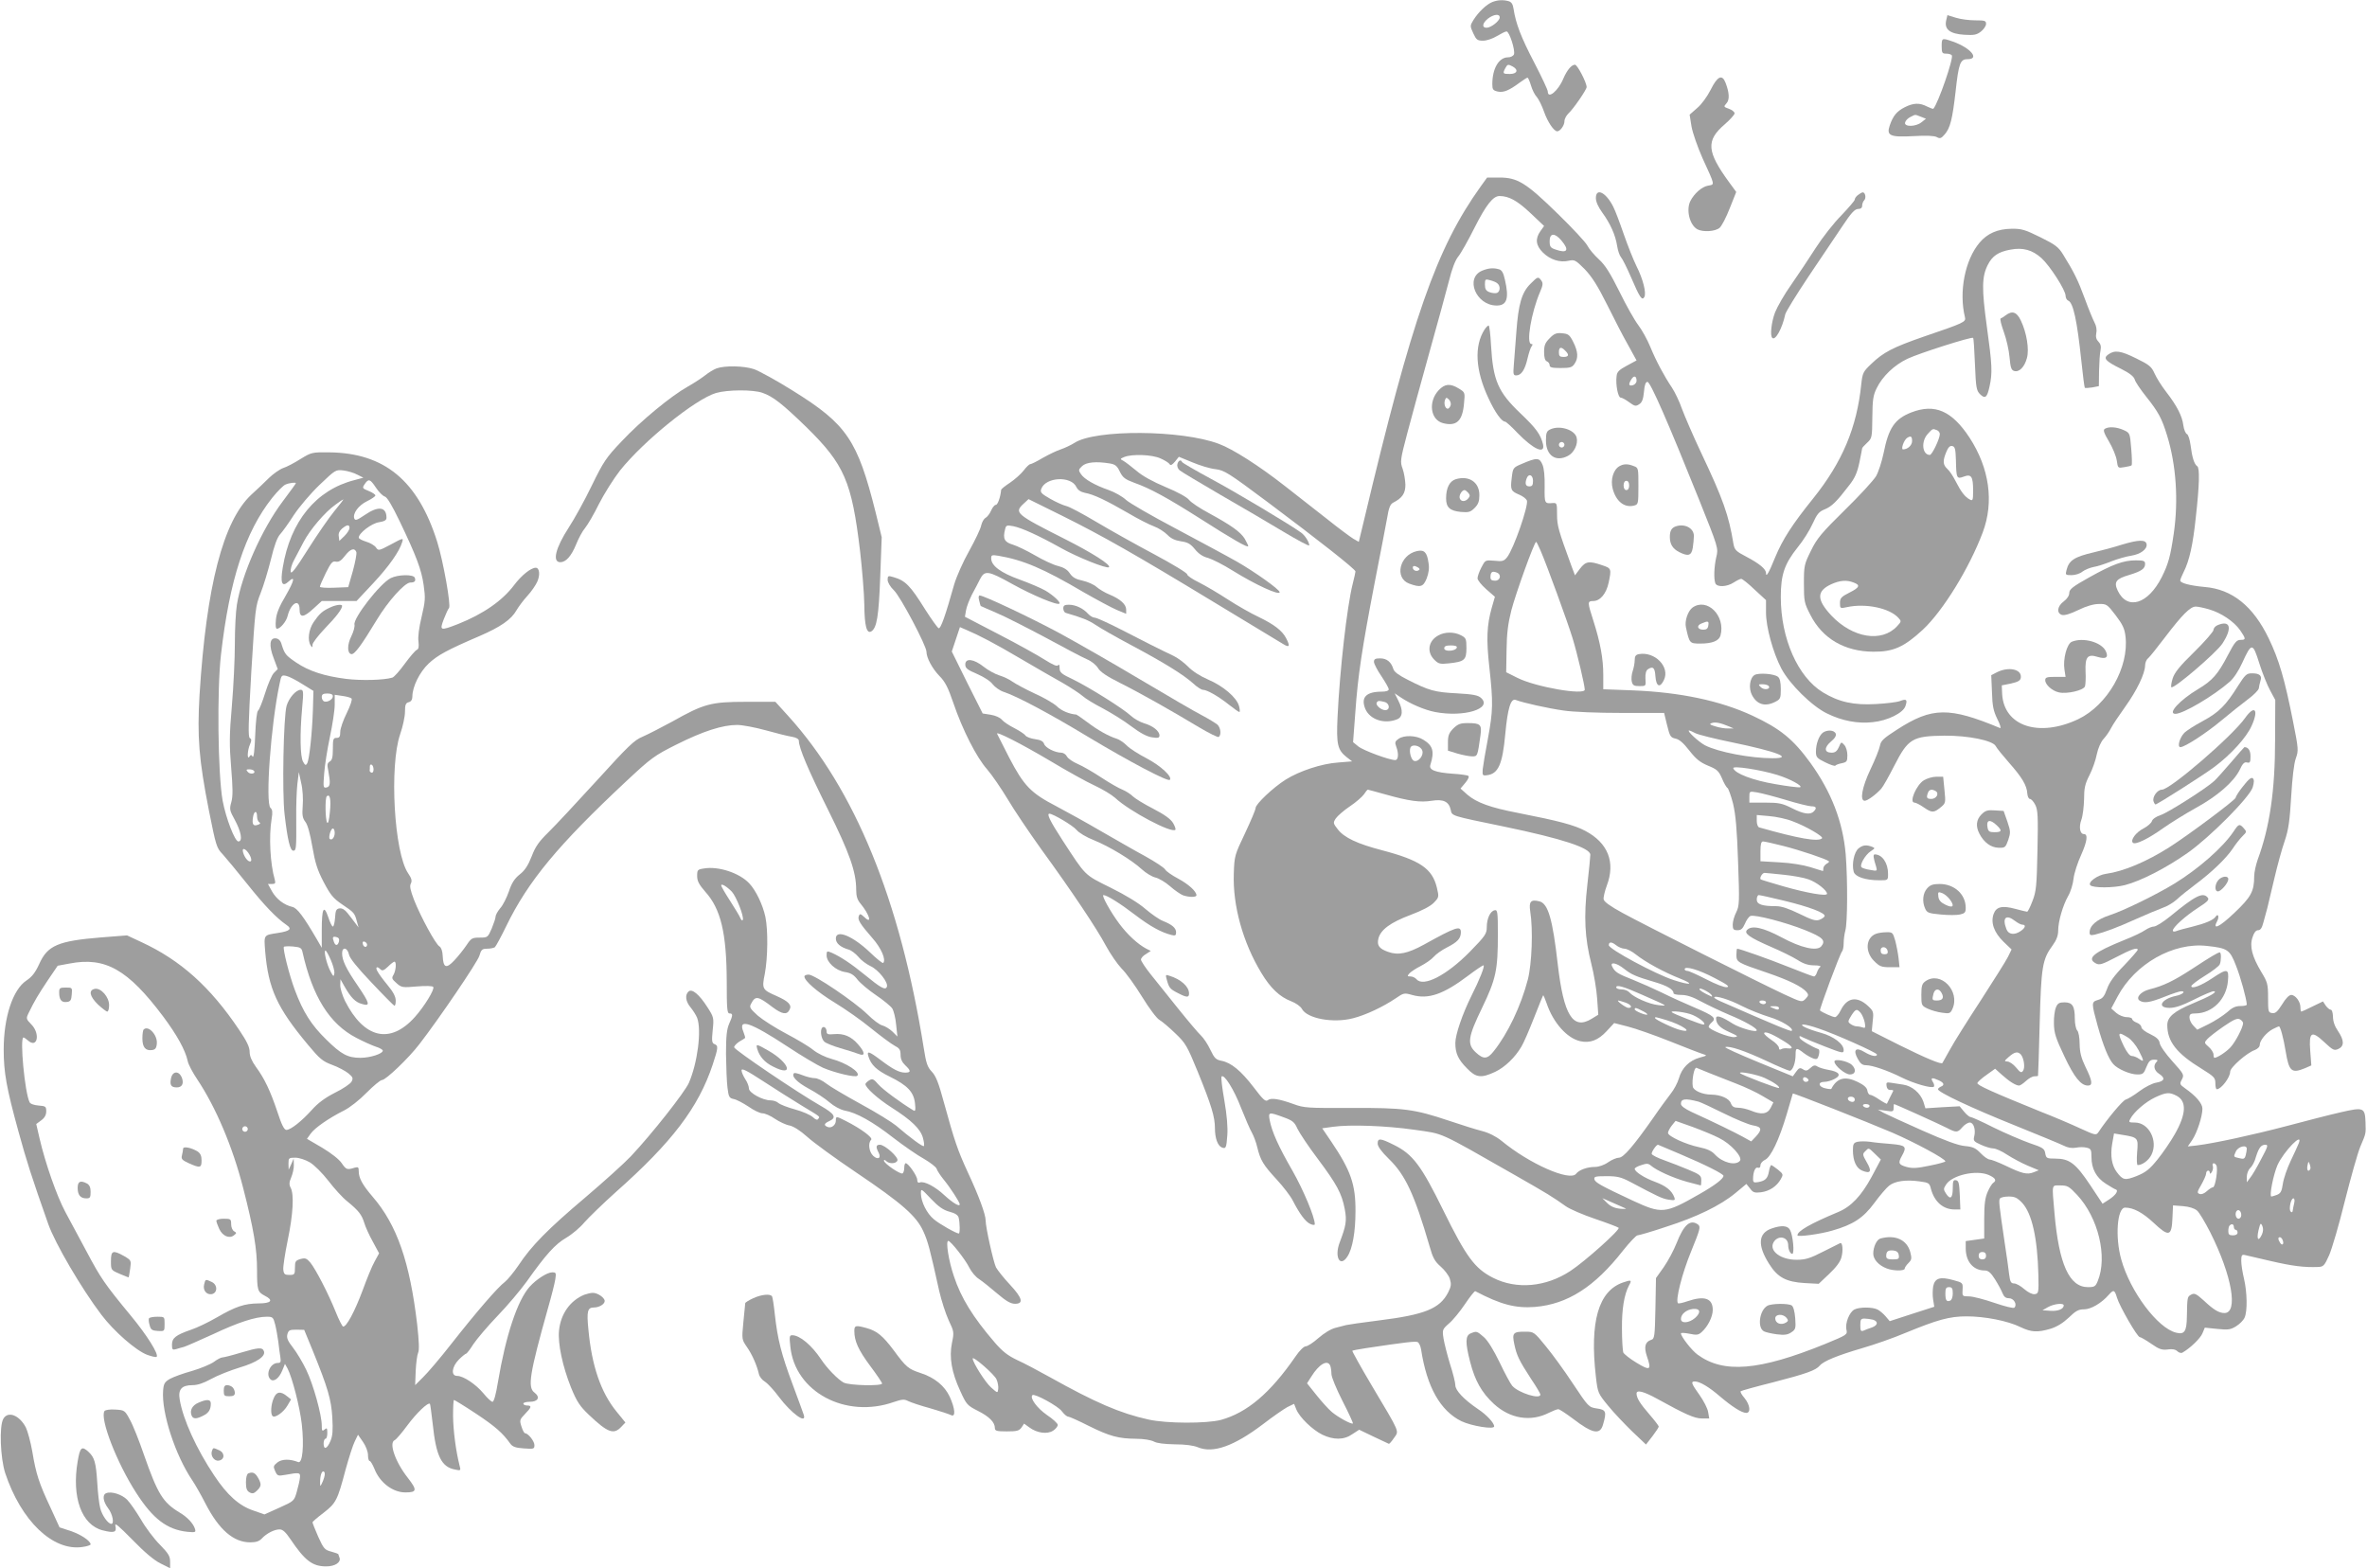 <?xml version="1.0" standalone="no"?>
<!DOCTYPE svg PUBLIC "-//W3C//DTD SVG 20010904//EN"
 "http://www.w3.org/TR/2001/REC-SVG-20010904/DTD/svg10.dtd">
<svg version="1.0" xmlns="http://www.w3.org/2000/svg"
 width="1280pt" height="848pt" viewBox="0 0 1280 848"
 preserveAspectRatio="xMidYMid meet">
<g transform="translate(0,848) scale(0.1,-0.1)"
fill="#9e9e9e" stroke="none">
<path d="M8070 8469 c-32 -13 -75 -54 -102 -97 -19 -31 -19 -33 -1 -72 16 -35
22 -40 53 -40 20 0 52 11 75 25 22 13 45 25 52 25 15 0 48 -102 40 -124 -4 -9
-18 -16 -32 -16 -50 0 -85 -61 -85 -145 0 -29 4 -34 29 -40 32 -7 62 6 120 49
19 14 38 26 41 26 4 0 12 -19 19 -42 7 -24 21 -52 32 -63 10 -12 28 -48 39
-80 19 -54 53 -105 71 -105 16 0 39 32 39 54 0 13 10 31 21 42 26 23 99 129
99 143 0 25 -50 121 -63 121 -19 0 -43 -29 -63 -75 -27 -66 -84 -113 -84 -70
0 9 -33 79 -74 158 -71 136 -99 210 -111 288 -4 27 -11 38 -28 43 -31 8 -58 6
-87 -5z m40 -83 c0 -19 -47 -56 -71 -56 -27 0 -23 25 7 49 31 24 64 28 64 7z
m71 -266 c32 -18 23 -40 -16 -40 -38 0 -40 2 -25 31 12 22 15 23 41 9z"/>
<path d="M10524 8368 c-10 -47 21 -71 98 -76 53 -3 67 -1 91 18 15 12 27 30
27 41 0 17 -7 19 -58 19 -33 0 -80 6 -105 14 l-46 14 -7 -30z"/>
<path d="M10500 8230 c0 -36 3 -40 24 -40 14 0 27 -4 31 -9 10 -17 -74 -260
-100 -289 -2 -2 -17 4 -34 12 -40 21 -74 20 -121 -4 -43 -22 -63 -46 -81 -99
-19 -55 3 -64 129 -57 69 4 111 2 125 -5 18 -10 24 -8 44 15 29 34 41 81 58
229 17 155 25 177 65 177 67 0 17 61 -79 95 -60 21 -61 20 -61 -25z m-113
-381 l28 -11 -24 -19 c-31 -25 -94 -26 -89 -2 2 10 14 23 28 30 30 15 23 15
57 2z"/>
<path d="M9251 7995 c-19 -37 -49 -79 -73 -99 l-41 -36 10 -63 c6 -35 33 -112
60 -173 69 -151 67 -141 29 -148 -33 -6 -74 -42 -95 -83 -24 -48 -4 -130 38
-153 31 -16 96 -12 120 8 11 9 36 57 55 106 l35 88 -38 52 c-122 167 -126 226
-25 313 30 26 54 53 54 60 0 8 -14 19 -31 25 -28 10 -29 11 -13 29 18 19 16
58 -5 112 -18 47 -44 35 -80 -38z"/>
<path d="M8008 7473 c-241 -336 -372 -712 -633 -1811 l-27 -112 -30 17 c-16
10 -80 57 -141 106 -62 48 -165 129 -230 180 -138 108 -280 199 -356 227 -201
76 -668 79 -781 5 -19 -12 -53 -28 -74 -35 -22 -7 -65 -28 -97 -46 -32 -19
-62 -34 -68 -34 -5 0 -22 -16 -36 -35 -15 -19 -48 -48 -73 -65 -26 -17 -47
-34 -48 -38 -4 -42 -19 -82 -29 -82 -7 0 -18 -14 -25 -30 -7 -17 -21 -35 -30
-40 -10 -5 -20 -24 -24 -41 -3 -18 -33 -80 -65 -138 -33 -58 -69 -140 -81
-181 -48 -171 -73 -241 -84 -237 -6 2 -38 47 -72 100 -83 133 -108 158 -175
177 -26 8 -29 6 -29 -15 0 -14 14 -38 34 -57 35 -33 176 -300 176 -332 0 -33
32 -92 70 -131 31 -31 47 -63 75 -145 50 -147 126 -296 183 -360 26 -30 76
-103 111 -161 34 -58 116 -179 181 -270 168 -231 301 -430 351 -524 24 -44 62
-99 84 -122 23 -22 73 -91 111 -153 38 -62 80 -118 94 -125 14 -8 52 -40 85
-72 57 -54 65 -69 122 -208 74 -182 93 -244 93 -306 0 -54 15 -95 38 -104 21
-8 24 -3 29 67 3 41 -2 107 -16 187 -12 68 -19 126 -15 130 14 14 67 -70 105
-169 23 -58 49 -118 59 -135 9 -16 23 -52 29 -79 17 -70 32 -95 105 -174 36
-39 75 -90 87 -114 37 -72 69 -115 94 -126 14 -7 25 -7 25 -2 0 39 -62 186
-121 290 -75 130 -111 210 -123 273 -8 44 -5 45 74 16 50 -18 60 -26 76 -62
11 -23 60 -97 110 -163 104 -139 130 -188 146 -272 12 -63 7 -90 -28 -182 -29
-78 3 -135 42 -75 28 42 44 134 44 245 1 145 -25 220 -131 377 l-49 72 58 8
c92 13 286 6 441 -16 163 -24 118 -3 541 -244 184 -105 203 -117 278 -170 21
-15 93 -46 158 -68 65 -22 123 -44 127 -48 10 -10 -181 -181 -260 -233 -133
-88 -293 -102 -420 -37 -98 50 -144 112 -268 364 -119 242 -165 304 -267 354
-74 37 -88 38 -88 7 0 -15 20 -43 60 -82 90 -87 139 -193 221 -474 17 -61 28
-81 59 -108 21 -18 44 -48 50 -66 9 -30 8 -41 -9 -75 -45 -87 -125 -120 -374
-151 -89 -11 -169 -23 -177 -25 -8 -2 -34 -9 -58 -15 -25 -6 -62 -29 -92 -55
-28 -25 -59 -45 -69 -45 -10 0 -34 -23 -56 -56 -136 -197 -261 -303 -403 -342
-77 -20 -292 -20 -391 2 -154 34 -286 91 -535 230 -61 34 -140 76 -176 92 -50
24 -79 46 -121 95 -118 137 -182 241 -221 359 -28 82 -45 190 -30 190 13 0 92
-100 114 -145 11 -22 34 -50 52 -61 18 -12 62 -47 98 -78 49 -42 74 -56 97
-56 48 0 40 31 -28 104 -33 35 -66 77 -75 93 -14 29 -56 216 -56 254 0 32 -37
133 -95 257 -57 124 -72 168 -131 382 -28 104 -43 142 -65 165 -24 25 -31 46
-44 130 -128 800 -372 1396 -733 1794 l-69 76 -159 0 c-189 0 -227 -10 -399
-107 -61 -33 -133 -70 -161 -82 -44 -18 -78 -51 -246 -236 -108 -118 -225
-244 -262 -280 -52 -51 -71 -78 -91 -131 -19 -48 -36 -75 -64 -97 -29 -23 -44
-47 -59 -92 -12 -34 -32 -75 -47 -91 -14 -17 -25 -37 -25 -45 0 -9 -10 -38
-21 -65 -21 -48 -22 -49 -65 -49 -41 0 -46 -3 -72 -42 -15 -22 -44 -59 -65
-81 -44 -47 -60 -41 -63 24 -1 26 -8 45 -17 51 -21 11 -102 161 -138 252 -20
53 -25 75 -17 89 7 14 4 27 -15 55 -76 111 -102 581 -43 752 14 40 26 95 26
121 0 38 4 48 20 52 13 3 20 14 20 31 0 53 40 133 88 178 48 45 101 74 276
149 113 49 171 89 199 139 11 19 37 54 59 78 22 24 46 59 54 78 16 37 11 74
-9 74 -26 0 -77 -41 -117 -94 -64 -85 -167 -156 -302 -210 -98 -38 -102 -37
-78 26 11 28 23 55 28 60 12 12 -31 254 -64 359 -104 330 -285 480 -584 483
-93 1 -96 0 -155 -36 -33 -21 -75 -43 -94 -49 -19 -7 -53 -31 -76 -53 -23 -23
-66 -64 -96 -91 -152 -142 -243 -493 -280 -1083 -13 -226 -4 -346 51 -626 38
-190 41 -201 74 -235 18 -20 78 -92 133 -161 95 -119 158 -184 213 -222 31
-21 18 -33 -48 -43 -77 -12 -75 -8 -68 -99 17 -202 64 -305 231 -505 64 -77
80 -90 131 -109 33 -12 72 -33 88 -46 24 -20 27 -26 17 -45 -7 -12 -47 -39
-90 -60 -55 -28 -92 -56 -125 -93 -54 -60 -113 -107 -137 -108 -12 0 -26 27
-49 98 -38 113 -69 179 -116 243 -23 32 -34 58 -34 81 0 26 -15 57 -56 118
-156 233 -317 378 -532 477 l-75 35 -141 -11 c-232 -19 -289 -43 -334 -144
-21 -46 -39 -69 -69 -89 -74 -49 -123 -199 -123 -373 0 -124 15 -208 80 -444
43 -157 71 -245 161 -500 37 -105 180 -349 287 -490 68 -90 187 -194 248 -217
25 -9 47 -14 51 -11 13 13 -52 117 -139 222 -142 172 -163 203 -239 346 -40
74 -92 171 -116 216 -46 86 -108 263 -139 397 l-18 78 27 20 c18 13 27 29 27
48 0 27 -3 29 -41 32 -25 2 -45 9 -49 18 -26 51 -54 350 -33 350 3 0 14 -7 24
-16 51 -46 68 36 19 86 -29 30 -30 32 -15 63 33 67 49 94 102 174 l55 81 65
12 c193 37 315 -33 505 -286 76 -102 120 -182 133 -241 3 -18 27 -63 52 -100
100 -150 191 -364 248 -587 57 -222 75 -330 75 -443 0 -108 3 -119 41 -139 50
-25 37 -42 -34 -42 -75 -1 -121 -16 -225 -76 -43 -25 -105 -55 -138 -66 -84
-29 -104 -45 -104 -81 0 -27 3 -30 23 -24 12 4 31 9 42 12 11 3 81 34 156 68
140 66 231 95 292 95 32 0 35 -3 45 -42 6 -24 13 -65 17 -93 3 -27 8 -65 11
-83 4 -26 2 -32 -14 -32 -40 0 -67 -61 -40 -88 17 -17 46 3 64 46 l15 37 14
-25 c25 -48 66 -206 77 -301 13 -116 4 -213 -19 -205 -46 18 -89 17 -113 -2
-22 -18 -23 -22 -12 -47 12 -26 15 -27 55 -20 76 14 82 13 79 -15 -1 -14 -9
-48 -17 -76 -14 -50 -15 -51 -95 -87 l-80 -36 -60 21 c-77 26 -141 83 -212
190 -96 144 -168 302 -186 409 -10 56 10 79 69 79 28 0 60 11 102 34 34 19
103 46 152 61 94 28 143 61 132 89 -9 22 -29 20 -127 -9 -46 -14 -90 -25 -97
-25 -8 0 -29 -11 -46 -24 -18 -13 -71 -35 -118 -49 -48 -13 -102 -33 -120 -43
-29 -17 -34 -26 -37 -64 -9 -120 66 -349 158 -485 15 -22 47 -78 71 -125 73
-142 152 -210 242 -210 32 0 49 6 63 21 25 27 67 49 96 49 17 0 33 -15 58 -52
79 -117 119 -148 194 -148 48 0 81 22 72 47 -3 8 -6 16 -6 18 0 3 -17 9 -39
15 -35 9 -41 16 -70 80 -17 39 -31 74 -31 78 0 4 27 27 60 52 67 52 75 67 119
234 18 65 40 134 50 153 l17 35 27 -39 c16 -23 27 -53 27 -71 0 -18 4 -32 9
-32 5 0 16 -19 26 -43 29 -74 99 -127 167 -127 63 0 65 12 14 78 -69 87 -105
192 -71 205 8 4 39 40 69 81 49 66 111 125 121 115 2 -2 8 -51 15 -109 18
-173 47 -232 119 -246 33 -7 34 -7 26 22 -20 79 -34 188 -35 267 0 48 2 87 5
87 3 0 57 -33 119 -74 104 -69 145 -105 186 -163 12 -16 28 -22 72 -25 55 -4
58 -3 58 18 0 21 -34 64 -51 64 -4 0 -13 16 -19 36 -11 34 -10 38 19 68 36 37
38 46 11 46 -11 0 -20 5 -20 10 0 6 16 10 35 10 45 0 58 25 25 50 -38 28 -26
102 73 455 19 66 37 137 40 158 5 34 4 37 -17 37 -27 0 -86 -38 -122 -78 -66
-74 -129 -264 -171 -514 -11 -68 -22 -108 -30 -108 -6 0 -28 20 -49 46 -41 49
-108 94 -142 94 -35 0 -29 50 10 89 17 17 35 31 38 31 4 0 22 23 40 52 19 28
77 97 130 152 54 56 124 139 158 186 105 148 154 202 214 237 31 18 76 56 99
84 24 27 99 100 168 162 307 272 448 459 525 690 30 91 31 103 10 111 -14 5
-16 17 -10 75 7 67 6 71 -28 124 -44 69 -83 102 -102 86 -21 -18 -17 -54 11
-87 13 -16 29 -41 35 -56 25 -67 2 -244 -45 -352 -23 -51 -199 -275 -314 -397
-36 -38 -147 -138 -247 -223 -200 -169 -291 -261 -360 -366 -26 -38 -59 -78
-74 -90 -37 -27 -152 -160 -288 -333 -60 -77 -130 -159 -154 -182 l-43 -43 3
78 c2 42 8 86 13 97 7 14 5 62 -5 153 -40 338 -109 538 -241 691 -55 64 -75
101 -75 137 0 23 -3 25 -22 20 -41 -13 -46 -11 -70 24 -14 21 -56 54 -106 84
l-82 48 20 28 c22 31 98 84 180 125 32 16 84 57 122 96 38 38 75 69 84 69 20
0 143 117 202 194 109 141 313 442 324 477 10 34 15 39 42 39 17 0 36 4 42 8
5 4 33 55 61 113 119 245 281 440 651 786 134 125 150 137 272 198 142 71 247
105 326 105 28 0 97 -13 155 -29 57 -16 121 -32 142 -35 23 -4 37 -12 37 -22
0 -38 51 -158 156 -369 118 -237 154 -339 154 -436 0 -35 6 -55 24 -76 48 -58
64 -114 21 -73 -22 20 -25 21 -31 6 -7 -19 6 -41 74 -119 47 -53 75 -117 58
-134 -3 -3 -35 22 -70 56 -94 90 -186 128 -186 76 0 -26 25 -47 70 -60 14 -4
37 -22 52 -39 14 -18 44 -40 65 -50 43 -19 98 -89 89 -112 -8 -20 -32 -7 -121
66 -72 59 -130 97 -177 118 -26 11 -28 10 -28 -14 0 -37 49 -82 99 -90 32 -5
48 -15 68 -41 15 -19 60 -57 100 -84 40 -27 80 -60 88 -72 8 -13 18 -52 21
-88 l7 -64 -27 27 c-15 14 -39 29 -54 33 -15 3 -52 31 -82 61 -69 67 -285 214
-317 214 -12 0 -23 -4 -23 -10 0 -24 71 -85 163 -141 56 -34 145 -96 197 -139
52 -42 110 -85 127 -94 27 -14 33 -22 33 -50 0 -22 8 -40 25 -56 32 -30 32
-40 0 -40 -32 0 -65 17 -134 69 -62 47 -75 50 -65 19 14 -46 44 -75 116 -110
95 -47 129 -82 136 -144 4 -38 2 -45 -9 -38 -71 43 -164 112 -189 140 -26 30
-32 33 -50 22 -11 -7 -20 -16 -20 -20 0 -19 65 -78 140 -126 110 -70 158 -117
171 -165 6 -22 8 -41 5 -44 -5 -6 -73 44 -151 111 -22 18 -107 71 -190 116
-82 45 -167 95 -187 111 -20 16 -48 29 -62 29 -14 0 -44 7 -66 16 -23 9 -43
14 -46 11 -16 -16 14 -48 78 -83 40 -21 91 -55 114 -75 24 -21 58 -39 81 -44
64 -11 153 -61 262 -146 57 -44 132 -96 167 -115 34 -20 66 -44 69 -54 3 -10
20 -36 37 -57 37 -45 88 -124 88 -135 0 -15 -36 6 -83 49 -50 47 -110 78 -133
69 -9 -4 -14 2 -14 15 0 20 -48 89 -62 89 -5 0 -8 -11 -8 -24 0 -14 -4 -27 -9
-31 -12 -7 -101 54 -101 69 0 6 5 5 12 -2 17 -17 55 -15 61 3 7 17 -68 85 -95
85 -21 0 -23 -12 -7 -42 16 -30 -3 -42 -29 -18 -23 22 -29 69 -11 87 11 11
-55 60 -138 102 -51 26 -53 26 -53 2 0 -24 -23 -43 -44 -35 -23 9 -20 19 9 32
41 19 29 39 -48 83 -126 72 -467 303 -467 316 0 7 12 20 27 30 16 9 30 18 32
20 2 1 -2 16 -9 34 -31 75 38 52 240 -81 74 -49 160 -100 191 -114 63 -27 175
-54 185 -43 19 19 -60 70 -139 91 -33 9 -75 29 -100 49 -23 19 -89 58 -146 88
-57 30 -126 74 -153 97 -43 39 -47 46 -36 65 23 44 36 42 117 -20 50 -37 76
-42 90 -14 15 26 -4 46 -69 75 -78 34 -81 38 -64 121 16 86 18 235 3 307 -14
65 -51 143 -87 181 -53 57 -167 94 -244 81 -36 -5 -38 -8 -38 -41 0 -27 10
-46 44 -85 84 -93 115 -223 116 -485 0 -147 2 -173 15 -173 19 0 19 -9 -2 -56
-13 -30 -17 -68 -17 -164 1 -69 4 -150 8 -181 6 -51 10 -57 34 -62 16 -3 51
-22 80 -41 28 -20 62 -36 75 -36 13 0 44 -13 68 -30 24 -16 60 -33 79 -36 22
-5 57 -27 95 -61 33 -30 152 -117 265 -193 248 -167 326 -236 363 -318 25 -55
35 -92 86 -323 12 -52 35 -123 51 -158 29 -61 30 -65 18 -122 -16 -78 -2 -160
45 -261 33 -73 38 -78 95 -107 62 -31 92 -62 92 -93 0 -15 9 -18 64 -18 55 0
67 3 80 21 l14 21 29 -21 c41 -30 96 -38 128 -17 14 9 25 23 25 31 0 8 -26 32
-59 54 -52 36 -94 92 -78 107 10 11 139 -59 159 -87 12 -16 27 -29 34 -29 6 0
56 -22 111 -50 115 -57 161 -69 258 -70 41 0 80 -7 95 -15 16 -9 56 -14 113
-15 56 0 101 -6 125 -16 82 -34 195 6 352 125 52 40 111 81 131 92 l37 18 12
-30 c18 -44 88 -111 141 -137 61 -29 117 -29 162 3 l37 24 77 -37 c43 -20 80
-38 83 -39 3 -2 15 12 28 31 28 41 37 20 -120 284 -60 101 -107 186 -105 188
2 2 34 8 73 14 219 33 267 38 280 33 7 -3 16 -21 19 -41 31 -202 104 -331 218
-387 55 -26 177 -46 177 -28 0 19 -41 63 -88 94 -75 51 -122 100 -122 129 0
14 -13 66 -29 115 -15 50 -31 112 -35 138 -7 46 -6 49 29 80 21 17 60 65 87
105 27 40 52 72 56 70 139 -73 218 -93 323 -85 176 15 322 108 476 305 36 45
71 82 78 82 7 0 77 20 154 46 166 53 294 115 376 183 l59 49 20 -25 c16 -22
25 -24 59 -20 46 6 85 32 107 71 14 25 14 27 -15 51 -16 13 -33 24 -36 25 -4
0 -10 -15 -13 -34 -7 -39 -20 -51 -58 -58 -23 -4 -28 -2 -28 16 0 39 12 67 26
62 9 -3 14 2 14 13 0 10 11 23 24 29 32 14 77 109 118 247 18 61 33 111 33
112 2 4 396 -151 539 -212 120 -52 286 -141 286 -155 0 -3 -38 -14 -85 -23
-67 -14 -92 -16 -125 -7 -43 12 -47 21 -25 60 28 50 21 57 -57 64 -40 3 -92 8
-116 12 -23 3 -53 3 -67 0 -21 -5 -25 -12 -25 -45 0 -58 18 -98 50 -111 46
-19 54 -4 25 45 -23 40 -24 45 -9 59 20 21 18 21 54 -14 l31 -30 -50 -94 c-56
-103 -111 -161 -181 -190 -153 -64 -220 -103 -220 -126 0 -10 126 7 189 26
112 32 167 68 226 148 30 41 66 83 80 94 32 26 92 34 164 24 52 -7 55 -9 63
-41 19 -70 66 -111 128 -111 l31 0 -3 77 c-3 65 -6 78 -20 81 -15 3 -18 -4
-18 -42 0 -54 -13 -66 -36 -31 -15 23 -15 27 0 50 33 51 162 80 229 52 37 -16
46 -30 26 -43 -6 -3 -20 -25 -30 -48 -14 -32 -19 -65 -19 -147 l0 -106 -50 -7
-50 -7 0 -39 c0 -72 41 -120 103 -120 19 0 33 -12 55 -47 17 -27 35 -60 41
-76 8 -19 17 -27 35 -27 26 0 46 -34 29 -51 -5 -5 -52 7 -108 26 -55 19 -117
35 -137 35 -37 0 -37 1 -35 37 2 37 1 37 -50 51 -72 20 -100 11 -109 -34 -3
-19 -4 -52 0 -73 l6 -37 -121 -39 -120 -39 -22 26 c-12 14 -32 31 -44 37 -28
14 -98 14 -125 0 -27 -14 -51 -74 -43 -109 6 -27 4 -28 -117 -78 -355 -144
-548 -160 -688 -57 -32 23 -90 98 -90 115 0 4 21 3 46 -2 38 -8 48 -7 65 8 35
31 61 84 61 121 0 63 -45 78 -136 47 -26 -9 -49 -14 -52 -11 -15 15 22 161 71
280 49 120 52 133 38 145 -42 31 -77 1 -117 -101 -15 -38 -46 -96 -69 -129
l-42 -59 -3 -164 c-3 -152 -5 -165 -23 -170 -33 -11 -40 -38 -23 -89 26 -75
18 -80 -56 -35 -35 21 -68 47 -72 56 -3 10 -7 68 -7 128 -1 106 12 185 38 234
17 30 13 32 -33 16 -132 -46 -180 -212 -146 -509 10 -88 12 -91 66 -157 30
-37 89 -99 130 -139 l75 -71 35 45 c19 25 34 48 34 52 0 4 -22 33 -48 63 -53
61 -72 91 -72 116 0 21 39 11 110 -28 152 -84 203 -107 242 -107 l41 0 -6 35
c-3 19 -24 60 -46 91 -45 63 -49 74 -26 74 27 0 77 -30 135 -80 67 -57 119
-90 143 -90 26 0 21 43 -9 80 -15 17 -24 33 -21 37 3 3 82 25 174 48 182 47
232 65 254 91 20 24 96 55 229 94 63 18 169 55 235 83 173 71 237 89 330 89
97 0 222 -24 291 -58 59 -28 91 -30 163 -9 35 11 67 31 98 60 38 37 53 45 83
45 37 0 94 33 134 79 26 29 31 27 44 -16 14 -47 110 -213 123 -213 5 0 33 -16
62 -36 43 -30 58 -35 90 -31 25 4 42 0 52 -10 8 -8 21 -11 27 -7 41 23 97 77
108 104 l13 31 68 -7 c58 -6 72 -4 102 15 18 11 39 32 45 46 16 35 14 137 -3
210 -8 33 -15 76 -15 97 0 29 3 35 18 32 9 -2 73 -17 142 -33 117 -27 180 -35
256 -32 28 1 34 7 59 63 15 34 54 166 85 293 32 126 69 259 84 295 31 73 30
68 28 131 -3 80 -10 83 -132 55 -58 -13 -190 -47 -295 -75 -183 -48 -389 -93
-487 -105 l-47 -5 24 35 c26 39 55 127 55 169 0 28 -35 69 -95 111 -28 20 -29
23 -16 47 13 25 11 29 -52 99 -36 40 -67 84 -68 98 -3 18 -16 31 -51 48 -27
12 -48 29 -48 37 0 9 -11 20 -25 25 -14 5 -25 14 -25 20 0 5 -13 10 -29 10
-17 0 -42 10 -57 23 l-27 24 34 64 c94 177 301 295 484 274 111 -12 123 -20
156 -105 25 -62 58 -183 59 -212 0 -5 -16 -8 -35 -8 -26 0 -45 -9 -72 -34 -21
-18 -66 -47 -100 -64 l-61 -30 -21 22 c-12 12 -21 32 -21 44 0 18 6 22 33 22
91 1 167 77 175 176 6 67 -3 69 -84 15 -61 -41 -114 -61 -114 -43 0 5 33 31
74 56 41 25 77 53 80 62 8 20 8 64 0 64 -10 0 -49 -23 -148 -88 -101 -66 -157
-93 -233 -112 -47 -12 -76 -46 -52 -61 24 -15 56 -10 134 21 42 17 82 30 91
30 26 0 6 -18 -29 -25 -80 -17 -106 -65 -34 -65 30 0 68 13 132 45 49 25 97
45 105 45 27 -1 -18 -27 -112 -66 -101 -42 -138 -73 -138 -117 0 -89 51 -154
187 -237 66 -41 73 -48 73 -77 0 -18 3 -33 8 -33 24 1 72 64 72 95 0 23 90
102 133 117 15 6 27 17 27 28 0 24 36 67 70 85 16 8 31 15 34 15 7 0 24 -60
36 -134 18 -110 32 -122 105 -92 l34 15 -6 79 c-8 103 7 112 78 45 45 -42 52
-45 74 -35 33 15 32 47 -2 97 -18 26 -27 53 -27 78 -1 21 -5 37 -12 37 -6 0
-18 10 -27 22 l-15 23 -56 -27 c-31 -16 -59 -28 -61 -28 -3 0 -5 10 -5 23 0
31 -27 67 -50 67 -11 0 -30 -19 -49 -51 -25 -39 -36 -50 -54 -47 -21 3 -22 8
-22 83 0 74 -3 84 -37 140 -49 82 -64 138 -47 187 8 25 18 38 30 38 13 0 21
12 29 43 6 23 16 58 21 77 5 19 22 91 38 160 16 69 41 160 56 203 21 62 27
108 35 240 6 100 15 179 25 206 15 42 15 50 -15 200 -45 228 -76 334 -131 448
-84 175 -198 267 -347 279 -77 7 -132 21 -132 35 0 5 9 27 19 47 30 59 50 147
65 293 20 176 22 269 8 278 -16 10 -28 48 -36 113 -4 31 -13 59 -20 61 -7 3
-16 24 -19 46 -6 51 -35 107 -93 182 -25 32 -53 77 -63 100 -16 36 -29 47 -97
80 -86 43 -118 47 -152 23 -31 -21 -18 -36 69 -79 46 -23 68 -41 73 -57 3 -13
31 -54 62 -93 66 -83 84 -116 113 -210 49 -159 62 -350 36 -530 -18 -123 -29
-164 -65 -236 -74 -146 -186 -181 -238 -73 -22 47 -10 64 62 85 66 20 86 34
86 60 0 16 -8 19 -50 19 -67 0 -125 -21 -252 -92 -90 -50 -108 -65 -108 -84 0
-14 -11 -32 -30 -46 -35 -26 -40 -63 -10 -73 14 -4 45 5 88 26 43 21 83 33
111 33 42 1 46 -1 91 -60 38 -50 49 -72 54 -115 20 -167 -97 -372 -256 -448
-212 -100 -401 -38 -411 136 l-2 47 50 10 c39 9 51 16 53 32 6 45 -65 61 -129
29 l-31 -16 4 -92 c2 -75 8 -102 29 -145 15 -29 21 -51 15 -49 -276 115 -368
114 -557 -8 -73 -47 -88 -60 -93 -88 -3 -17 -26 -75 -51 -127 -46 -97 -59
-170 -31 -170 15 0 61 34 89 65 10 11 42 68 72 127 74 144 97 158 270 160 128
1 261 -26 277 -56 6 -12 39 -52 73 -91 69 -78 95 -121 98 -165 1 -17 8 -30 14
-30 7 0 20 -14 29 -32 14 -27 16 -61 12 -247 -4 -194 -7 -222 -27 -273 -12
-32 -25 -58 -29 -58 -4 0 -32 7 -62 15 -73 20 -105 12 -119 -27 -17 -47 2
-100 53 -150 l44 -42 -20 -41 c-11 -22 -78 -128 -147 -235 -70 -107 -145 -226
-166 -265 -21 -38 -40 -72 -41 -73 -6 -9 -90 26 -231 96 l-151 76 5 54 c6 50
4 55 -26 83 -60 55 -114 45 -148 -26 -9 -19 -23 -35 -30 -35 -12 0 -70 26 -81
36 -5 4 108 307 119 319 5 5 9 25 9 45 0 19 4 50 9 68 12 41 13 274 2 412 -15
175 -77 337 -191 495 -93 128 -163 185 -313 255 -174 81 -392 127 -649 137
l-158 6 0 78 c0 87 -16 175 -54 294 -32 99 -32 105 -1 105 38 0 71 39 84 99
16 76 15 78 -36 95 -70 24 -88 21 -119 -19 l-27 -36 -20 53 c-69 189 -77 215
-77 276 0 60 -1 63 -22 62 -46 -4 -46 -3 -45 88 1 56 -3 99 -12 120 -16 38
-30 39 -113 3 -45 -19 -47 -21 -53 -75 -8 -64 -5 -72 41 -91 19 -8 37 -22 41
-31 10 -27 -71 -261 -107 -307 -17 -21 -25 -24 -69 -19 -49 4 -49 4 -70 -36
-12 -23 -21 -49 -21 -59 0 -10 21 -36 47 -59 l47 -41 -17 -59 c-27 -96 -30
-170 -13 -323 21 -191 20 -234 -8 -386 -14 -72 -26 -146 -28 -165 -2 -32 -1
-35 22 -32 62 7 85 58 100 222 13 141 30 196 57 185 39 -15 173 -45 258 -57
53 -8 183 -13 317 -13 l227 0 16 -66 c15 -61 19 -67 46 -73 20 -4 43 -24 74
-64 36 -46 58 -64 101 -82 49 -20 58 -28 76 -69 10 -25 24 -49 30 -52 5 -4 19
-42 30 -85 14 -60 21 -137 27 -314 8 -219 7 -238 -10 -273 -11 -21 -19 -51
-19 -67 0 -25 4 -30 26 -30 19 0 28 8 40 35 8 20 21 38 30 42 23 9 189 -34
294 -76 97 -39 115 -56 89 -88 -24 -28 -109 -9 -216 49 -98 52 -159 66 -185
40 -19 -19 12 -41 129 -92 54 -23 119 -55 144 -71 32 -21 59 -29 90 -29 24 0
39 -4 33 -8 -6 -4 -14 -17 -18 -29 -4 -13 -11 -23 -17 -23 -5 0 -66 23 -136
51 -107 43 -266 99 -279 99 -2 0 -4 -15 -4 -33 0 -40 4 -42 169 -98 114 -39
186 -74 211 -104 11 -14 10 -19 -6 -36 -20 -20 -21 -19 -115 24 -137 64 -757
376 -874 440 -68 37 -101 61 -103 74 -2 11 6 44 17 74 48 126 7 231 -116 296
-60 32 -144 54 -363 97 -151 29 -225 56 -275 99 l-37 33 26 31 c16 19 22 34
16 38 -5 3 -43 9 -82 11 -98 7 -132 21 -123 48 23 73 14 104 -38 136 -38 24
-104 26 -134 5 -19 -13 -21 -20 -13 -41 15 -39 12 -74 -5 -74 -32 0 -173 52
-200 74 l-28 23 12 159 c14 202 37 350 104 699 30 154 61 313 68 353 9 56 17
76 33 84 49 25 66 50 66 97 -1 25 -7 64 -15 86 -14 38 -13 48 25 192 22 84 76
280 119 435 44 156 91 330 106 387 17 69 35 115 51 134 14 17 54 88 89 158 62
122 99 169 134 169 51 0 97 -26 167 -92 l74 -70 -20 -28 c-29 -41 -25 -77 13
-115 39 -39 92 -56 140 -45 32 7 37 4 87 -46 39 -41 69 -88 121 -192 37 -75
88 -174 114 -219 l45 -82 -52 -28 c-43 -23 -54 -34 -56 -57 -6 -46 8 -116 22
-116 7 0 27 -11 46 -25 30 -22 36 -23 54 -11 16 10 22 27 26 67 3 37 9 54 19
54 16 0 113 -223 278 -634 106 -265 106 -265 94 -314 -12 -53 -14 -116 -5
-141 9 -22 62 -20 99 4 17 11 35 20 41 20 6 0 39 -26 72 -58 l62 -57 0 -67 c0
-79 38 -217 83 -303 45 -85 166 -204 247 -243 81 -40 166 -56 247 -47 81 8
165 50 177 87 12 35 6 41 -30 27 -16 -6 -74 -13 -129 -16 -122 -7 -201 11
-287 63 -136 83 -228 291 -228 516 0 121 20 179 91 268 29 35 65 92 81 128 24
53 35 66 66 78 38 16 63 40 132 130 30 38 43 67 55 123 8 40 15 74 15 77 0 3
12 16 27 30 26 24 27 29 28 137 1 95 4 119 24 159 31 63 94 124 166 158 63 30
346 120 355 113 3 -3 7 -67 10 -144 5 -124 8 -141 27 -160 28 -28 39 -19 52
42 16 73 14 116 -15 325 -28 204 -27 269 6 333 24 47 56 69 121 81 68 13 119
-1 169 -46 46 -42 130 -173 130 -203 0 -12 7 -24 15 -27 26 -11 47 -105 70
-323 8 -79 17 -146 19 -148 2 -2 20 -1 40 2 l36 7 1 82 c1 44 4 94 8 111 4 21
1 35 -11 47 -12 12 -16 26 -12 47 4 18 0 40 -10 58 -8 15 -32 73 -52 128 -36
98 -58 143 -117 238 -25 41 -42 54 -123 94 -83 41 -102 47 -157 46 -74 -1
-130 -25 -172 -75 -79 -93 -113 -266 -79 -404 6 -25 -5 -30 -225 -105 -164
-57 -217 -84 -282 -147 -44 -42 -47 -48 -54 -111 -24 -233 -102 -419 -259
-615 -115 -143 -166 -222 -207 -321 -34 -84 -49 -109 -49 -84 0 22 -35 51
-107 89 -56 29 -63 37 -69 69 -25 154 -56 242 -174 491 -43 91 -89 198 -104
238 -14 41 -39 92 -54 115 -43 64 -86 144 -118 222 -16 39 -45 91 -64 116 -20
26 -66 107 -102 181 -51 102 -77 144 -112 176 -25 23 -53 56 -62 74 -9 18 -81
95 -160 172 -171 167 -217 196 -316 196 l-66 0 -34 -47z m436 -294 c44 -52 32
-71 -33 -48 -27 9 -31 16 -31 45 0 45 28 46 64 3z m406 -758 c0 -10 -9 -21
-20 -24 -23 -6 -25 5 -8 32 14 23 28 18 28 -8z m-2574 -420 c23 -10 45 -24 49
-31 5 -9 14 -4 29 14 l21 26 73 -30 c40 -17 96 -34 125 -37 48 -6 69 -19 282
-178 274 -205 475 -363 475 -375 0 -5 -7 -35 -15 -67 -31 -123 -70 -467 -82
-720 -7 -148 0 -178 49 -217 l30 -23 -74 -6 c-91 -6 -211 -46 -286 -93 -68
-43 -162 -132 -162 -153 0 -9 -26 -70 -57 -136 -56 -118 -58 -122 -61 -220 -6
-172 49 -371 149 -536 49 -82 100 -130 161 -153 26 -10 51 -28 58 -41 28 -53
170 -79 277 -51 68 17 163 62 231 108 42 29 46 30 88 18 88 -25 169 3 303 104
41 31 78 56 83 56 10 0 -21 -78 -66 -167 -48 -97 -86 -208 -86 -253 0 -55 15
-89 63 -137 49 -51 77 -54 152 -19 53 25 108 78 142 136 12 19 42 89 68 155
26 66 48 121 50 123 1 2 10 -18 19 -44 35 -104 110 -188 181 -204 53 -12 98 5
143 54 l41 44 74 -19 c40 -10 143 -46 228 -80 85 -34 165 -65 179 -69 23 -7
22 -8 -19 -19 -56 -16 -96 -55 -112 -112 -7 -24 -27 -62 -45 -84 -17 -22 -60
-80 -94 -130 -106 -151 -161 -215 -185 -215 -12 0 -39 -11 -59 -25 -21 -15
-51 -25 -71 -25 -42 0 -86 -16 -102 -37 -33 -43 -253 54 -403 178 -30 24 -67
43 -105 53 -33 8 -114 34 -180 56 -188 63 -243 70 -529 69 -235 -1 -255 0
-311 21 -78 28 -122 35 -139 21 -12 -10 -26 3 -76 69 -69 90 -122 134 -175
144 -30 6 -38 14 -60 60 -13 28 -36 63 -51 77 -14 13 -69 78 -122 144 -53 66
-120 150 -149 186 -29 36 -53 73 -53 80 0 8 12 22 27 30 l26 17 -24 12 c-47
25 -102 76 -146 135 -48 64 -98 155 -86 155 18 0 89 -44 170 -106 81 -62 142
-96 199 -110 19 -5 24 -2 24 14 0 24 -21 42 -71 62 -21 8 -63 38 -95 65 -35
31 -107 75 -188 115 -145 72 -132 60 -262 259 -66 102 -85 141 -69 141 19 0
127 -64 146 -87 13 -16 55 -41 94 -56 84 -34 205 -107 260 -158 22 -20 55 -40
73 -44 18 -4 54 -25 79 -47 25 -22 57 -44 70 -49 31 -11 73 -12 73 0 0 21 -43
60 -99 90 -34 18 -65 40 -70 49 -5 10 -54 42 -108 72 -54 29 -161 91 -238 135
-77 45 -187 106 -244 136 -137 71 -174 110 -253 261 -35 68 -64 126 -66 130
-8 17 133 -55 288 -147 90 -54 198 -114 240 -133 41 -19 91 -49 110 -66 78
-73 306 -193 326 -173 3 3 -2 19 -12 36 -13 22 -46 46 -108 78 -49 25 -99 56
-110 67 -12 12 -37 28 -56 36 -19 7 -71 37 -115 66 -44 29 -101 62 -127 73
-26 11 -52 29 -58 40 -6 12 -20 21 -31 21 -34 0 -87 27 -93 48 -5 14 -19 21
-48 25 -23 3 -47 12 -53 20 -5 8 -33 26 -60 40 -28 14 -58 34 -67 45 -10 12
-35 23 -60 27 l-44 7 -84 167 -83 168 22 66 22 66 37 -16 c66 -28 151 -72 295
-157 78 -46 179 -104 224 -129 45 -26 93 -58 108 -71 14 -13 63 -43 108 -66
45 -24 115 -67 154 -97 51 -38 85 -56 113 -60 32 -5 40 -3 40 10 0 24 -35 52
-83 66 -23 7 -55 25 -72 41 -42 39 -226 154 -312 196 -64 30 -73 38 -73 62 0
16 -3 22 -8 15 -5 -8 -27 1 -73 30 -36 23 -147 85 -248 137 l-183 95 6 35 c3
19 18 57 32 85 15 27 34 64 43 82 26 51 44 48 175 -25 110 -61 244 -117 255
-106 8 7 -33 45 -75 70 -22 13 -85 40 -140 60 -103 37 -154 75 -154 115 0 18
4 19 38 14 135 -23 244 -69 463 -198 70 -40 150 -83 178 -95 l51 -21 0 23 c0
28 -32 57 -90 81 -25 10 -56 29 -70 41 -14 13 -48 28 -75 34 -38 8 -55 18 -70
40 -13 20 -33 32 -65 40 -25 6 -80 32 -123 57 -43 25 -97 51 -120 58 -45 13
-55 32 -42 82 5 23 9 24 43 18 47 -9 137 -50 259 -118 91 -51 249 -114 260
-104 12 12 -89 77 -242 154 -263 133 -272 141 -219 190 l26 24 182 -90 c219
-109 390 -206 827 -471 184 -111 349 -211 367 -222 35 -22 40 -13 17 31 -21
41 -66 75 -149 115 -41 19 -116 62 -167 95 -52 34 -122 75 -156 92 -35 17 -63
36 -63 43 0 8 -80 56 -177 108 -98 52 -239 131 -313 175 -74 44 -148 84 -165
87 -16 4 -55 21 -86 39 -49 28 -55 35 -48 54 24 64 162 71 190 9 8 -16 23 -26
46 -31 47 -8 117 -42 233 -109 52 -31 115 -63 140 -72 25 -9 57 -30 73 -46 19
-20 41 -30 73 -35 36 -5 51 -13 75 -42 20 -25 43 -41 72 -48 23 -7 83 -37 132
-68 124 -77 255 -137 255 -117 -1 15 -135 110 -231 165 -56 32 -206 112 -333
180 -127 67 -247 136 -267 154 -20 19 -62 42 -93 53 -75 26 -133 59 -151 87
-14 20 -13 24 7 43 23 21 76 26 149 14 30 -5 40 -13 55 -45 16 -32 28 -41 79
-60 83 -29 180 -82 353 -192 177 -113 262 -162 262 -150 0 4 -9 22 -19 40 -23
37 -74 73 -193 138 -49 26 -97 58 -108 72 -12 15 -61 42 -126 69 -69 29 -126
60 -158 88 -28 23 -60 48 -71 54 -19 10 -19 11 5 21 43 17 151 13 196 -8z
m-4343 -88 l32 -16 -48 -13 c-208 -53 -347 -223 -388 -473 -14 -84 -4 -108 31
-76 38 35 32 6 -15 -76 -34 -57 -50 -95 -53 -130 -3 -32 -1 -49 6 -49 17 0 50
39 57 68 17 71 65 98 65 37 0 -47 21 -46 76 5 l44 40 94 0 94 0 89 95 c86 92
143 173 158 224 7 23 5 23 -61 -13 -66 -35 -68 -35 -81 -16 -8 11 -32 25 -53
31 -22 7 -40 16 -40 22 0 24 69 77 109 83 30 5 41 11 41 24 0 60 -44 66 -118
15 -41 -28 -51 -31 -56 -19 -10 27 22 71 69 94 25 12 45 26 45 31 0 5 -16 16
-36 24 -35 14 -36 16 -22 37 21 31 29 29 61 -19 15 -23 37 -45 48 -48 13 -4
39 -48 80 -133 90 -188 118 -261 130 -346 10 -70 9 -86 -11 -171 -14 -58 -21
-110 -17 -134 3 -28 1 -41 -9 -45 -8 -3 -37 -37 -65 -75 -28 -39 -58 -72 -67
-75 -46 -14 -167 -17 -250 -7 -118 15 -202 42 -271 89 -56 38 -62 46 -78 97
-5 20 -16 31 -30 33 -35 5 -40 -37 -13 -107 l22 -59 -21 -21 c-11 -11 -32 -60
-47 -108 -15 -48 -32 -91 -38 -95 -7 -4 -13 -57 -16 -135 -3 -79 -8 -123 -14
-114 -7 11 -10 11 -17 0 -14 -22 -11 36 3 66 9 21 9 28 -1 34 -10 6 -8 78 8
359 21 341 22 353 50 424 16 40 41 123 56 183 18 75 34 118 49 135 13 14 47
61 75 105 30 45 90 116 139 163 86 82 87 83 130 78 23 -3 57 -13 75 -23z
m6357 -33 c0 -23 -4 -30 -20 -30 -20 0 -25 15 -14 44 11 28 34 18 34 -14z
m-6690 -13 c0 -2 -32 -46 -71 -98 -113 -150 -222 -396 -248 -559 -6 -36 -11
-130 -11 -210 0 -79 -7 -230 -16 -335 -14 -161 -14 -212 -4 -335 9 -110 10
-155 1 -187 -11 -39 -9 -46 18 -95 35 -64 45 -118 20 -118 -19 0 -67 125 -85
220 -26 145 -31 600 -9 790 46 404 131 664 277 848 28 35 61 68 72 72 21 9 56
13 56 7z m208 -151 c-29 -35 -93 -128 -143 -207 -68 -108 -91 -137 -93 -120
-2 12 6 41 19 64 12 23 35 67 51 97 33 64 115 161 172 201 21 16 41 29 43 29
2 0 -20 -29 -49 -64z m82 -91 c0 -9 -12 -28 -27 -43 l-28 -27 -3 25 c-3 16 4
30 18 42 27 22 40 23 40 3z m6440 -120 c37 -86 148 -391 174 -476 26 -85 65
-252 66 -278 0 -32 -265 14 -363 63 l-62 31 2 120 c1 90 8 144 26 215 23 89
124 370 134 370 2 0 12 -20 23 -45z m-6403 -10 c3 -9 -6 -55 -19 -103 l-25
-87 -76 -3 c-43 -2 -77 1 -77 5 -1 4 14 38 32 75 28 56 36 65 54 61 16 -3 29
5 49 31 29 38 52 46 62 21z m6167 -111 c27 -10 20 -44 -9 -44 -18 0 -25 5 -25
18 0 29 9 36 34 26z m3852 -199 c66 -19 135 -66 168 -113 32 -47 32 -52 2 -52
-21 0 -32 -13 -68 -82 -54 -104 -84 -138 -161 -184 -99 -59 -168 -134 -123
-134 42 0 206 97 293 173 22 19 49 60 68 102 51 112 57 112 93 -3 17 -54 44
-120 59 -147 l27 -50 -1 -215 c0 -275 -29 -472 -94 -648 -10 -29 -19 -69 -19
-90 0 -82 -17 -113 -108 -199 -81 -77 -120 -95 -92 -43 12 22 5 43 -8 24 -12
-19 -55 -37 -127 -55 -38 -9 -78 -20 -87 -24 -11 -4 -18 -3 -18 3 0 18 67 78
136 123 52 33 62 44 53 55 -26 32 -67 11 -202 -100 -38 -31 -78 -56 -89 -56
-11 0 -32 -9 -47 -19 -15 -11 -67 -36 -116 -55 -163 -66 -202 -98 -152 -125
20 -11 33 -7 110 33 82 43 117 55 117 40 0 -4 -33 -42 -74 -85 -53 -54 -80
-92 -92 -127 -15 -41 -24 -52 -49 -59 -36 -11 -36 -15 -1 -142 30 -106 58
-176 84 -205 24 -27 91 -56 130 -56 30 0 35 4 49 40 13 32 21 40 42 40 19 0
22 -3 13 -12 -19 -19 -14 -46 13 -64 36 -23 31 -40 -13 -48 -21 -3 -61 -23
-92 -46 -30 -23 -64 -43 -75 -46 -17 -5 -101 -106 -148 -177 -12 -17 -18 -15
-97 21 -47 22 -143 63 -215 91 -266 108 -346 144 -342 155 2 6 24 26 50 44
l46 33 38 -34 c39 -35 74 -57 92 -57 5 0 22 11 37 25 15 14 35 25 45 25 11 0
20 1 20 3 1 1 5 128 9 282 8 307 14 347 70 423 21 29 30 53 30 80 0 49 25 136
54 187 13 22 26 64 29 93 3 29 22 88 42 131 32 72 37 111 14 111 -21 0 -28 37
-14 76 8 21 14 72 15 112 0 60 5 83 29 130 16 31 34 82 40 114 7 33 22 67 37
83 13 14 31 40 40 58 9 18 44 70 77 116 63 88 106 178 107 222 0 15 7 33 17
40 9 8 49 58 90 112 93 122 137 167 167 167 12 0 45 -7 72 -15z m-10311 -404
l60 -37 -3 -105 c-4 -122 -19 -266 -31 -287 -7 -12 -11 -11 -22 9 -16 28 -18
149 -5 292 8 87 7 97 -8 97 -25 0 -63 -43 -76 -86 -17 -57 -25 -470 -11 -588
16 -138 30 -196 47 -196 16 0 17 12 16 175 -1 66 2 149 6 185 l8 65 13 -60 c8
-33 11 -87 8 -122 -4 -52 -1 -67 15 -88 12 -16 25 -63 37 -133 15 -87 27 -126
61 -191 37 -70 51 -88 101 -122 64 -43 67 -46 79 -92 l9 -32 -19 25 c-10 14
-29 38 -41 53 -14 18 -29 27 -43 25 -17 -2 -22 -11 -24 -50 -2 -27 -7 -48 -12
-48 -5 0 -16 23 -25 51 -24 70 -35 48 -35 -71 l0 -95 -26 45 c-73 125 -107
170 -133 176 -46 11 -86 42 -110 84 l-22 40 22 0 c17 0 20 4 15 23 -25 86 -33
234 -17 330 6 35 4 50 -6 58 -29 25 1 447 49 672 9 46 11 48 37 42 14 -3 53
-23 86 -44z m165 -66 c0 -17 -29 -34 -47 -28 -7 3 -13 13 -13 24 0 14 7 19 30
19 20 0 30 -5 30 -15z m101 -12 c5 -5 -6 -38 -26 -79 -19 -38 -35 -84 -35
-101 0 -26 -4 -33 -20 -33 -18 0 -20 -7 -20 -60 0 -44 -4 -61 -17 -68 -13 -8
-15 -17 -8 -48 13 -70 11 -88 -9 -92 -18 -4 -19 1 -13 75 3 43 17 132 31 198
14 66 26 144 26 174 l0 54 41 -6 c23 -3 45 -9 50 -14z m7449 -151 l25 -11 -29
0 c-16 -1 -47 4 -69 11 -31 9 -35 13 -21 18 19 7 46 2 94 -18z m-181 -37 c16
-8 104 -30 197 -49 246 -51 335 -86 220 -86 -120 0 -294 33 -366 70 -34 18
-101 80 -86 80 4 0 20 -7 35 -15z m-1478 -93 c10 -26 -21 -65 -45 -56 -15 6
-27 50 -19 71 9 22 55 11 64 -15z m-5671 -103 c0 -12 -5 -19 -11 -17 -6 2 -10
7 -10 11 1 4 1 14 1 23 0 8 5 12 10 9 6 -3 10 -15 10 -26z m7590 -29 c69 -21
142 -61 124 -67 -7 -2 -67 5 -134 17 -119 20 -218 57 -227 86 -5 15 146 -8
237 -36z m-8236 21 c10 -15 -22 -20 -34 -5 -10 11 -9 14 8 14 12 0 23 -4 26
-9z m6119 -127 c128 -36 188 -44 249 -34 63 10 93 -4 103 -49 7 -34 -1 -31
290 -91 313 -65 465 -115 465 -152 0 -10 -7 -83 -16 -161 -20 -175 -14 -289
21 -427 15 -58 29 -144 32 -191 l6 -86 -36 -22 c-101 -62 -151 19 -183 294
-28 245 -52 329 -99 341 -47 12 -58 -1 -50 -54 16 -99 9 -283 -13 -369 -37
-142 -108 -292 -185 -388 -34 -43 -55 -44 -96 -6 -49 45 -43 83 34 242 75 156
85 203 85 397 0 121 -2 133 -17 130 -24 -4 -43 -45 -43 -92 0 -35 -8 -47 -92
-133 -125 -127 -251 -192 -288 -148 -7 8 -21 15 -32 15 -18 0 -19 2 -7 16 7 8
35 27 61 40 27 14 59 36 71 50 12 14 44 37 72 51 57 29 74 48 75 81 0 39 -25
31 -200 -66 -88 -48 -139 -59 -194 -39 -48 17 -61 35 -52 72 12 48 66 87 172
127 64 24 110 48 128 67 28 29 28 31 16 82 -25 102 -90 147 -295 201 -135 35
-207 69 -241 114 -25 32 -26 35 -10 59 9 13 43 43 76 65 33 22 67 52 76 65 9
14 18 25 21 25 2 0 45 -12 96 -26z m2166 -30 c62 -19 124 -34 137 -34 26 0 30
-10 12 -28 -19 -19 -55 -14 -118 18 -52 26 -70 30 -145 30 l-85 0 0 31 c0 31
0 31 43 24 23 -4 93 -22 156 -41z m-7875 -64 c-4 -45 -10 -67 -15 -58 -10 16
-12 132 -2 142 17 16 24 -17 17 -84z m-394 -24 c0 -14 5 -28 12 -32 8 -5 6
-10 -8 -14 -24 -9 -32 2 -26 40 5 36 22 40 22 6z m8304 -27 c71 -26 169 -83
159 -92 -20 -20 -125 -2 -340 59 -7 2 -13 18 -13 35 l0 32 68 -6 c37 -3 94
-15 126 -28z m-7884 -63 c0 -24 -16 -43 -27 -32 -8 8 6 56 17 56 6 0 10 -11
10 -24z m7836 -71 c87 -22 230 -70 244 -82 3 -3 -3 -9 -13 -14 -9 -6 -17 -17
-17 -24 0 -8 -1 -15 -2 -15 -2 0 -32 10 -68 21 -39 12 -106 23 -167 26 l-103
6 0 53 c0 39 4 54 14 54 7 0 58 -11 112 -25z m-8296 -48 c8 -14 11 -29 7 -33
-10 -10 -33 15 -42 45 -10 32 15 24 35 -12z m8295 -107 c50 -5 111 -16 135
-25 43 -15 100 -59 100 -78 0 -15 -109 4 -235 40 -66 19 -122 36 -124 38 -7 8
9 35 21 35 7 0 54 -5 103 -10z m-5687 -92 c24 -27 66 -133 59 -152 -3 -6 -8
-2 -13 9 -4 11 -30 53 -56 94 -26 40 -48 78 -48 83 0 13 31 -6 58 -34z m5688
-48 c137 -33 227 -67 221 -84 -2 -6 -15 -15 -29 -20 -19 -7 -41 0 -108 33 -58
28 -96 41 -125 41 -77 0 -105 10 -105 36 0 13 5 24 11 24 5 0 66 -13 135 -30z
m1251 -110 c14 -11 32 -20 39 -20 21 0 17 -17 -8 -34 -34 -24 -67 -20 -78 10
-24 62 -2 82 47 44z m-9064 -111 c-6 -23 -19 -25 -27 -3 -10 26 -7 32 13 27
13 -3 17 -11 14 -24z m152 -17 c0 -18 -20 -15 -23 4 -3 10 1 15 10 12 7 -3 13
-10 13 -16z m6800 -22 c12 0 40 -14 61 -31 53 -42 152 -96 238 -130 83 -33 59
-39 -35 -8 -98 32 -349 167 -349 188 0 19 15 19 38 1 13 -11 35 -20 47 -20z
m-7149 -19 c54 -240 146 -388 291 -463 38 -20 85 -41 106 -48 20 -6 37 -16 37
-21 0 -17 -68 -39 -121 -39 -69 0 -104 19 -185 99 -80 78 -125 148 -170 269
-30 80 -65 220 -59 232 2 3 24 4 49 2 40 -4 47 -7 52 -31z m251 -12 c4 -20 43
-69 122 -152 63 -67 119 -123 123 -125 5 -2 8 10 8 27 0 21 -13 47 -44 84 -24
29 -49 63 -55 75 -13 24 -2 29 17 10 9 -9 18 -6 40 15 15 15 31 27 35 27 12 0
8 -49 -5 -71 -11 -18 -9 -23 16 -45 27 -24 32 -25 111 -18 47 4 85 3 88 -3 8
-13 -48 -105 -100 -163 -133 -148 -274 -116 -377 87 -14 29 -26 67 -26 85 l1
33 22 -39 c34 -60 59 -86 95 -95 46 -14 42 3 -24 100 -62 90 -84 136 -84 174
0 37 29 32 37 -6z m-98 -30 c12 -28 21 -60 19 -72 -3 -20 -5 -19 -20 9 -21 38
-39 114 -28 114 4 0 17 -23 29 -51z m6994 -48 c41 -32 63 -41 164 -71 68 -20
103 -40 103 -61 0 -5 19 -9 43 -9 29 0 62 -11 107 -36 36 -19 103 -51 150 -71
83 -34 150 -72 150 -84 0 -14 -92 12 -130 36 -61 39 -90 48 -90 29 0 -31 20
-52 72 -75 47 -21 50 -24 27 -27 -28 -3 -139 41 -139 56 0 5 7 15 15 22 29 24
14 37 -87 80 -57 24 -138 61 -180 82 -43 21 -113 52 -155 69 -84 33 -99 42
-114 71 -16 29 22 23 64 -11z m490 -50 c68 -35 83 -47 65 -49 -13 -2 -60 16
-110 42 -49 25 -95 46 -103 46 -8 0 -15 4 -15 9 0 20 78 -3 163 -48z m-393
-90 c143 -63 142 -62 88 -56 -50 5 -135 43 -157 69 -8 9 -26 16 -42 16 -16 0
-29 5 -29 11 0 16 39 5 140 -40z m376 -2 c4 -6 3 -10 -2 -7 -44 20 -64 33 -64
40 0 11 56 -18 66 -33z m164 -59 c41 -21 108 -47 147 -59 68 -20 135 -62 122
-75 -5 -5 -94 32 -386 160 -18 8 -33 17 -33 20 0 14 81 -10 150 -46z m-631 19
c32 -11 42 -29 17 -29 -13 0 -67 39 -55 40 3 0 20 -5 38 -11z m761 1 c0 -5 -6
-10 -14 -10 -8 0 -18 5 -21 10 -3 6 3 10 14 10 12 0 21 -4 21 -10z m70 -30 c0
-12 -8 -12 -35 0 -18 8 -17 9 8 9 15 1 27 -3 27 -9z m-739 -16 c17 -8 29 -17
27 -20 -7 -6 -68 19 -68 28 0 11 7 10 41 -8z m1181 -11 c8 -10 18 -33 22 -52
5 -27 3 -32 -10 -27 -9 3 -23 6 -33 6 -9 0 -25 6 -34 13 -15 11 -15 14 4 45
24 37 30 39 51 15z m-907 -12 c43 -19 77 -51 55 -51 -12 0 -161 58 -169 66
-13 12 80 1 114 -15z m-144 -27 c87 -26 151 -72 77 -54 -34 7 -138 57 -138 65
0 7 0 7 61 -11z m3119 -17 c-1 -24 -42 -102 -68 -130 -24 -26 -72 -57 -87 -57
-3 0 -5 8 -5 18 0 10 -12 29 -26 41 -25 22 -25 23 -7 43 10 11 50 42 88 68 54
37 74 46 88 38 9 -5 17 -14 17 -21z m-2297 -28 c88 -29 317 -131 317 -141 0
-15 -32 -8 -67 13 -47 29 -64 13 -37 -36 14 -26 25 -35 45 -35 34 0 118 -29
194 -67 64 -32 162 -60 173 -49 3 4 1 16 -6 26 -14 23 -4 25 33 8 28 -13 32
-26 10 -34 -8 -4 -15 -10 -15 -14 0 -16 183 -102 412 -194 129 -52 250 -102
268 -111 21 -11 44 -15 66 -11 18 4 44 4 58 0 23 -5 26 -11 26 -51 0 -63 26
-111 78 -144 25 -16 49 -30 54 -31 16 -6 -2 -32 -38 -55 l-34 -22 -67 101
c-78 117 -112 143 -188 143 -47 0 -50 2 -55 29 -4 25 -13 31 -85 55 -44 16
-131 53 -194 84 -63 32 -119 57 -125 57 -6 0 -22 13 -35 29 l-24 29 -92 -5
-93 -6 -11 36 c-16 46 -61 85 -109 92 -20 3 -50 8 -65 10 -25 4 -28 2 -25 -18
2 -14 9 -21 21 -21 10 1 16 -1 15 -5 -2 -3 -10 -19 -18 -36 -8 -16 -15 -32
-16 -33 -1 -2 -20 8 -41 22 -20 14 -43 26 -50 26 -6 0 -13 10 -15 23 -2 15
-18 30 -51 46 -69 34 -113 23 -144 -37 -1 -2 -15 -1 -32 3 -38 8 -42 35 -6 35
15 0 40 7 56 16 39 20 25 39 -34 49 -23 4 -49 12 -59 18 -13 9 -22 7 -38 -8
-17 -16 -25 -17 -40 -7 -16 10 -22 8 -37 -13 l-18 -25 -188 77 c-104 43 -184
79 -177 81 23 8 107 -21 221 -74 63 -30 121 -54 127 -54 16 0 32 43 32 86 0
40 4 41 44 10 17 -13 41 -26 53 -30 19 -6 23 -2 29 20 4 17 3 29 -3 31 -34 12
-98 50 -101 61 -3 11 0 12 16 3 12 -6 66 -29 121 -50 95 -37 101 -38 101 -19
0 33 -54 74 -122 93 -73 20 -124 44 -95 45 10 0 46 -9 80 -21z m-196 -63 c56
-33 67 -49 31 -45 -13 2 -29 0 -35 -4 -8 -5 -13 -3 -13 7 0 9 -18 28 -40 42
-22 15 -40 31 -40 36 0 14 38 0 97 -36z m1870 14 c18 -11 43 -41 58 -69 31
-61 31 -66 3 -47 -12 9 -30 16 -40 16 -11 0 -26 19 -43 53 -36 76 -33 81 22
47z m-578 -93 c16 -21 23 -70 11 -87 -9 -13 -15 -10 -38 18 -15 18 -36 32 -47
32 -18 1 -17 3 8 25 32 28 49 31 66 12z m-6594 -275 c107 -65 99 -58 90 -72
-5 -8 -14 -5 -29 9 -13 12 -56 31 -97 42 -41 11 -81 27 -90 35 -8 8 -27 14
-42 14 -43 0 -117 41 -117 64 0 12 -9 35 -20 51 -11 17 -20 38 -20 47 0 14 29
-1 118 -59 64 -42 158 -101 207 -131z m4910 175 c33 -13 98 -39 145 -57 47
-18 111 -48 142 -67 l58 -34 -15 -30 c-18 -34 -51 -38 -108 -14 -20 8 -50 15
-67 15 -23 0 -33 6 -40 24 -9 26 -54 46 -104 47 -50 0 -99 22 -102 44 -6 36 8
106 20 101 6 -2 38 -15 71 -29z m298 -26 c48 -22 84 -47 77 -54 -5 -5 -201 70
-210 80 -11 13 95 -8 133 -26z m237 -12 c0 -5 -7 -9 -15 -9 -8 0 -15 7 -15 15
0 9 6 12 15 9 8 -4 15 -10 15 -15z m1990 -84 c56 -29 53 -99 -10 -209 -22 -39
-64 -100 -93 -136 -43 -53 -63 -69 -112 -89 -64 -25 -75 -23 -108 21 -27 36
-36 88 -25 153 l10 56 42 -7 c88 -14 90 -16 83 -94 -3 -39 -2 -70 3 -70 26 0
61 27 75 57 36 75 -15 173 -90 173 -33 0 -35 2 -25 20 20 38 83 92 134 116 60
28 77 29 116 9z m-1740 -21 c0 -9 -7 -14 -17 -12 -25 5 -28 28 -4 28 12 0 21
-6 21 -16z m-845 -11 c11 -3 72 -31 136 -63 64 -32 135 -61 157 -65 49 -8 53
-22 17 -61 l-25 -26 -47 26 c-46 25 -150 76 -275 133 -38 18 -58 33 -58 44 0
28 22 31 95 12z m925 -23 c0 -5 -6 -10 -14 -10 -8 0 -18 5 -21 10 -3 6 3 10
14 10 12 0 21 -4 21 -10z m256 -44 c67 -30 140 -64 162 -75 52 -27 58 -26 84
4 12 14 30 25 40 25 21 0 33 -38 24 -75 -6 -23 -2 -28 36 -45 24 -11 54 -20
67 -20 13 0 47 -15 75 -34 28 -18 78 -45 111 -59 l60 -25 -28 -11 c-35 -14
-63 -7 -152 36 -38 18 -77 33 -85 33 -9 0 -31 15 -49 34 -27 28 -42 35 -85 39
-36 3 -105 28 -231 84 -99 44 -193 87 -210 96 l-30 17 43 -6 c38 -6 42 -5 42
15 0 11 1 21 3 21 1 0 57 -24 123 -54z m-1069 -130 c63 -31 128 -103 112 -123
-24 -28 -94 -10 -135 34 -18 20 -43 31 -87 40 -71 15 -167 59 -167 77 0 7 9
25 20 39 l21 26 93 -33 c51 -19 115 -45 143 -60z m-7957 49 c0 -8 -7 -15 -15
-15 -8 0 -15 7 -15 15 0 8 7 15 15 15 8 0 15 -7 15 -15z m11091 -77 c-5 -13
-25 -56 -44 -96 -19 -40 -38 -95 -42 -123 -6 -41 -12 -52 -32 -60 -13 -5 -27
-9 -30 -9 -13 0 11 120 33 170 34 75 141 184 115 118z m-3349 -57 c142 -60
238 -109 238 -119 0 -16 -46 -51 -130 -99 -187 -107 -203 -108 -361 -35 -173
81 -204 98 -207 116 -3 14 7 16 66 16 58 0 78 -5 128 -31 149 -79 171 -90 207
-96 34 -5 37 -4 31 13 -13 36 -46 62 -103 83 -58 21 -111 55 -111 71 0 5 16
14 36 20 29 10 38 9 52 -3 30 -26 118 -66 193 -87 41 -11 75 -20 76 -20 2 0 3
13 3 28 0 25 -7 31 -67 56 -38 16 -97 39 -133 52 -35 12 -66 28 -68 34 -3 9
24 50 34 50 1 0 53 -22 116 -49z m3146 -28 c-22 -43 -49 -89 -60 -102 l-18
-24 0 30 c0 16 8 37 18 47 11 9 25 35 31 59 16 51 28 67 52 67 16 0 13 -10
-23 -77z m-78 55 c0 -7 -3 -23 -6 -35 -5 -19 -11 -22 -33 -16 -34 8 -34 6 -20
37 13 27 59 38 59 14z m-10475 -73 c24 -14 67 -57 100 -99 32 -42 78 -93 104
-113 61 -50 77 -71 91 -116 6 -21 27 -67 46 -101 l34 -63 -24 -44 c-14 -24
-43 -96 -66 -159 -42 -112 -87 -197 -105 -193 -4 1 -23 37 -40 80 -39 97 -107
229 -137 266 -20 23 -27 26 -53 19 -27 -8 -30 -13 -30 -47 0 -36 -2 -39 -30
-39 -25 0 -30 4 -33 28 -2 15 9 87 24 160 29 140 35 247 16 283 -9 17 -9 29 3
57 8 19 15 50 14 68 l-1 33 -13 -30 -14 -30 -1 33 c0 30 2 32 37 32 20 0 54
-11 78 -25z m10818 -37 c-10 -18 -20 -6 -15 19 5 24 6 25 12 8 4 -11 6 -23 3
-27z m-508 21 c11 -16 -5 -119 -18 -119 -6 0 -21 -10 -33 -21 -14 -13 -30 -19
-39 -15 -15 5 -14 11 9 50 14 25 26 52 26 60 0 19 20 22 20 4 0 -7 5 -5 11 5
6 10 8 25 5 33 -6 16 10 19 19 3z m-753 -160 c115 -123 166 -335 112 -466 -12
-29 -17 -33 -53 -33 -101 0 -157 124 -181 400 -14 163 -17 150 32 150 38 0 47
-5 90 -51z m-6098 -91 c31 -8 46 -18 50 -32 7 -27 8 -86 1 -86 -14 0 -106 52
-135 77 -38 31 -69 94 -70 138 0 30 0 30 55 -28 40 -42 66 -60 99 -69z m5801
48 c53 -57 83 -189 88 -391 2 -96 1 -100 -20 -103 -12 -2 -35 9 -56 27 -19 17
-44 31 -55 31 -17 0 -22 8 -27 48 -3 26 -14 106 -25 177 -30 203 -32 223 -25
234 3 6 25 11 47 11 33 0 46 -6 73 -34z m-2145 -30 c8 -3 -5 -4 -29 -2 -30 3
-52 13 -70 31 l-26 26 55 -24 c30 -13 62 -27 70 -31z m3616 27 c-4 -16 -7 -34
-8 -41 -1 -8 -5 -9 -11 -3 -11 11 1 71 15 71 6 0 8 -11 4 -27z m-525 -39 c12
-10 44 -64 72 -119 117 -233 152 -435 76 -435 -29 0 -58 17 -111 67 -41 37
-51 42 -68 33 -22 -12 -22 -12 -24 -119 -1 -81 -13 -99 -59 -87 -100 25 -248
223 -296 396 -34 121 -22 280 21 280 45 0 95 -27 154 -82 83 -78 98 -74 102
27 l3 67 54 -4 c35 -3 62 -12 76 -24z m239 -25 c0 -10 -7 -19 -15 -19 -15 0
-21 31 -9 43 11 10 24 -3 24 -24z m112 -104 c-19 -41 -30 -28 -19 21 10 41 12
44 21 25 6 -14 5 -29 -2 -46z m-152 40 c0 -8 5 -15 10 -15 6 0 10 -7 10 -15 0
-9 -9 -15 -25 -15 -20 0 -25 5 -25 23 0 13 3 27 7 30 11 12 23 8 23 -8z m264
-71 c9 -22 -3 -32 -14 -14 -12 19 -12 30 -1 30 5 0 12 -7 15 -16z m-1604 -84
c0 -13 -7 -20 -20 -20 -13 0 -20 7 -20 20 0 13 7 20 20 20 13 0 20 -7 20 -20z
m-180 -204 c0 -20 -6 -36 -14 -39 -20 -8 -26 2 -26 40 0 26 4 33 20 33 16 0
20 -7 20 -34z m600 -65 c0 -19 -31 -32 -72 -29 l-43 3 30 17 c32 18 85 24 85
9z m-1994 -68 c-33 -28 -76 -31 -76 -5 0 26 29 50 65 54 40 4 45 -19 11 -49z
m962 -9 c30 -9 28 -30 -5 -42 -16 -5 -36 -13 -45 -17 -15 -6 -18 -1 -18 29 0
31 3 36 23 36 12 0 32 -3 45 -6z m-8439 -162 c85 -209 102 -269 108 -366 4
-70 2 -100 -10 -128 -18 -43 -37 -50 -37 -13 0 14 5 25 10 25 6 0 10 14 10 31
0 27 -2 30 -15 19 -13 -11 -15 -7 -15 22 0 57 -46 223 -84 301 -19 40 -51 93
-71 119 -29 37 -36 53 -31 73 6 22 12 25 49 25 l42 -1 44 -107z m3700 -161 c7
-16 11 -39 9 -52 -3 -23 -3 -23 -39 9 -30 26 -99 135 -99 156 0 16 119 -87
129 -113z m1805 73 c3 -9 6 -28 6 -44 0 -16 27 -81 60 -146 33 -64 58 -119 56
-121 -6 -7 -80 33 -114 62 -17 14 -54 55 -82 90 l-52 65 23 36 c42 68 89 95
103 58z m-5447 -621 c-14 -32 -16 -34 -16 -13 -1 41 10 73 22 61 6 -6 4 -22
-6 -48z"/>
<path d="M6367 5971 c-3 -11 2 -26 12 -34 9 -8 107 -66 218 -131 112 -64 266
-155 343 -201 77 -46 140 -80 140 -74 0 18 -23 54 -44 69 -64 46 -352 218
-486 290 -85 46 -156 87 -158 92 -6 15 -20 8 -25 -11z"/>
<path d="M5295 5233 c4 -16 7 -29 9 -30 1 -1 38 -17 82 -36 44 -18 163 -79
265 -133 101 -55 203 -109 227 -119 24 -10 50 -31 60 -48 12 -20 47 -44 117
-79 112 -56 280 -151 428 -240 54 -32 102 -56 107 -53 16 10 11 51 -7 67 -10
8 -47 31 -83 50 -36 18 -188 107 -338 196 -149 89 -344 200 -432 248 -156 84
-410 204 -432 204 -6 0 -8 -10 -3 -27z"/>
<path d="M5750 5190 c0 -11 6 -22 13 -24 87 -25 124 -40 160 -64 23 -16 112
-67 197 -112 176 -94 278 -157 333 -206 20 -19 44 -34 52 -34 22 0 82 -34 140
-80 28 -22 53 -40 57 -40 4 0 3 15 -2 33 -13 46 -86 108 -166 142 -42 18 -85
45 -109 70 -22 22 -58 49 -80 59 -68 32 -165 81 -289 145 -65 33 -126 61 -136
61 -9 0 -25 9 -36 21 -27 30 -68 49 -104 49 -23 0 -30 -4 -30 -20z"/>
<path d="M5220 4887 c0 -20 11 -29 63 -51 37 -16 73 -39 85 -56 12 -15 38 -34
59 -41 71 -23 248 -117 458 -244 220 -132 430 -243 441 -232 16 16 -50 77
-125 116 -44 23 -93 54 -108 70 -16 16 -40 32 -53 36 -45 14 -104 47 -159 89
-30 22 -57 41 -60 42 -39 3 -82 21 -106 45 -16 15 -70 47 -120 69 -49 23 -103
52 -120 64 -16 12 -48 27 -71 34 -23 7 -61 28 -85 47 -53 42 -99 48 -99 12z"/>
<path d="M6310 3181 c12 -43 17 -49 60 -71 48 -25 60 -25 60 -2 0 37 -44 77
-107 96 -20 7 -21 5 -13 -23z"/>
<path d="M2113 5354 c-58 -29 -205 -218 -196 -252 2 -11 -5 -38 -17 -62 -23
-46 -23 -93 0 -97 17 -3 54 47 138 186 61 101 151 201 181 201 23 0 31 8 24
26 -7 19 -89 18 -130 -2z"/>
<path d="M1785 5195 c-42 -19 -58 -34 -89 -79 -27 -40 -34 -98 -16 -126 8 -13
10 -12 10 4 0 10 31 50 69 90 61 63 91 103 91 120 0 10 -34 6 -65 -9z"/>
<path d="M11993 5100 c-13 -5 -23 -17 -23 -26 0 -9 -47 -63 -104 -119 -80 -78
-107 -112 -117 -144 -7 -22 -10 -44 -7 -47 12 -12 243 186 276 236 55 84 43
128 -25 100z"/>
<path d="M12103 4772 c-66 -106 -104 -144 -191 -191 -45 -24 -90 -53 -101 -65
-25 -27 -38 -76 -20 -76 24 0 143 78 224 146 44 37 107 87 139 111 33 24 60
52 61 61 1 9 5 28 9 41 10 28 -6 41 -49 40 -26 0 -35 -9 -72 -67z"/>
<path d="M12141 4598 c-67 -96 -405 -388 -450 -388 -25 0 -54 -41 -45 -64 3
-9 8 -16 10 -16 10 0 266 163 320 204 88 66 172 158 200 221 40 88 17 116 -35
43z"/>
<path d="M12065 4358 c-39 -45 -79 -90 -90 -100 -41 -39 -249 -171 -290 -185
-25 -8 -45 -22 -48 -33 -3 -10 -23 -28 -46 -40 -40 -20 -72 -63 -57 -77 12
-13 81 20 161 77 44 31 125 81 179 111 116 63 205 141 237 205 16 35 26 45 40
41 16 -4 19 1 19 33 0 32 -12 50 -33 50 -1 0 -34 -37 -72 -82z"/>
<path d="M12131 4230 c-23 -28 -41 -57 -41 -63 0 -12 -259 -205 -360 -269
-123 -78 -247 -130 -341 -143 -46 -6 -101 -46 -85 -62 15 -15 125 -15 187 1
86 22 224 93 339 174 123 87 336 302 352 355 8 27 8 41 1 48 -8 8 -23 -4 -52
-41z"/>
<path d="M12078 3983 c-58 -86 -189 -201 -321 -282 -99 -60 -272 -145 -349
-170 -70 -23 -108 -56 -108 -93 0 -15 5 -17 28 -12 56 14 120 38 222 84 58 26
123 53 145 61 22 7 56 27 75 44 19 18 64 54 100 81 90 67 167 141 203 194 16
25 41 56 54 69 23 22 23 24 7 42 -23 26 -28 25 -56 -18z"/>
<path d="M11997 3722 c-21 -23 -22 -62 -3 -62 17 0 56 46 56 66 0 20 -34 17
-53 -4z"/>
<path d="M11118 3033 c-7 -16 -12 -55 -11 -88 1 -51 9 -77 56 -176 54 -115 90
-159 128 -159 27 0 24 25 -13 100 -24 50 -31 79 -32 125 0 35 -6 66 -13 73 -7
7 -13 36 -13 63 0 69 -13 89 -56 89 -28 0 -37 -5 -46 -27z"/>
<path d="M9920 2740 c0 -22 58 -70 84 -70 31 0 36 28 9 53 -24 20 -93 34 -93
17z"/>
<path d="M8630 7409 c0 -20 13 -49 35 -79 43 -59 71 -121 80 -180 4 -25 13
-52 21 -61 8 -9 32 -57 54 -108 47 -110 60 -129 72 -107 12 21 -7 97 -42 166
-16 32 -47 110 -69 173 -22 64 -47 130 -57 149 -39 78 -94 105 -94 47z"/>
<path d="M10048 7426 c-10 -7 -18 -18 -18 -25 0 -6 -33 -44 -72 -85 -40 -40
-102 -119 -138 -175 -36 -56 -95 -145 -132 -198 -38 -53 -77 -122 -89 -152
-20 -53 -28 -126 -15 -138 16 -17 54 51 70 127 3 14 60 106 126 205 67 99 149
222 183 272 47 71 67 93 85 93 14 0 22 6 22 18 0 10 5 23 11 29 12 12 6 43 -8
43 -4 0 -16 -7 -25 -14z"/>
<path d="M8014 7016 c-92 -40 -33 -185 76 -188 59 -2 72 37 48 140 -8 37 -17
52 -32 56 -32 9 -58 6 -92 -8z m83 -68 c18 -14 16 -45 -2 -52 -8 -3 -26 -1
-40 4 -19 7 -25 17 -25 41 0 29 2 31 27 24 16 -4 34 -11 40 -17z"/>
<path d="M8277 6946 c-48 -47 -66 -110 -77 -261 -5 -71 -12 -154 -14 -182 -4
-46 -2 -53 13 -53 27 0 47 29 61 90 7 30 17 61 23 68 6 8 6 12 -2 12 -29 0 -1
169 47 281 16 37 17 48 7 62 -17 23 -19 22 -58 -17z"/>
<path d="M10846 6775 c-10 -8 -23 -16 -27 -17 -5 -2 3 -34 17 -73 14 -38 28
-100 31 -137 5 -55 9 -69 25 -74 27 -8 56 21 69 70 13 47 -1 136 -33 203 -22
46 -46 55 -82 28z"/>
<path d="M8028 6698 c-57 -89 -50 -221 22 -373 35 -76 71 -125 89 -125 5 0 35
-27 67 -61 86 -89 151 -118 138 -61 -13 53 -37 86 -121 166 -122 116 -149 178
-160 369 -3 59 -9 107 -13 107 -4 0 -14 -10 -22 -22z"/>
<path d="M8380 6651 c-24 -24 -30 -38 -30 -74 0 -31 5 -47 15 -51 8 -3 15 -12
15 -21 0 -12 13 -15 59 -15 51 0 62 3 75 22 22 31 20 66 -6 118 -20 40 -27 45
-61 48 -30 3 -43 -2 -67 -27z m84 -67 c23 -22 20 -34 -9 -34 -20 0 -25 5 -25
25 0 29 12 32 34 9z"/>
<path d="M3875 6488 c-16 -6 -44 -23 -61 -37 -18 -14 -60 -42 -94 -61 -91 -51
-254 -185 -358 -296 -84 -88 -98 -109 -162 -240 -38 -79 -94 -180 -124 -226
-72 -111 -91 -188 -46 -188 30 0 59 32 85 95 13 33 35 74 49 90 14 17 48 75
75 130 28 55 79 136 114 181 128 160 406 385 519 419 63 18 199 19 251 1 59
-21 108 -60 237 -185 206 -202 246 -294 291 -671 11 -96 22 -227 23 -291 1
-115 13 -158 38 -143 30 19 40 84 48 294 l8 215 -33 135 c-98 391 -156 476
-447 657 -89 56 -185 108 -211 117 -54 18 -157 20 -202 4z"/>
<path d="M7780 6370 c-58 -62 -45 -160 23 -178 73 -19 106 11 114 107 6 59 5
60 -28 80 -47 29 -76 26 -109 -9z m64 -83 c-3 -9 -10 -17 -15 -17 -14 0 -22
27 -15 47 6 15 8 15 22 2 8 -9 12 -23 8 -32z"/>
<path d="M10336 6250 c-90 -35 -123 -84 -150 -220 -10 -47 -28 -103 -41 -125
-13 -22 -89 -105 -169 -183 -126 -124 -151 -154 -183 -220 -36 -73 -38 -80
-38 -177 0 -97 2 -106 35 -170 65 -128 185 -198 340 -199 108 -1 166 25 267
118 109 101 252 333 325 527 62 165 36 347 -71 512 -96 146 -188 186 -315 137z
m138 -96 c9 -3 16 -13 16 -21 0 -25 -42 -113 -54 -113 -41 0 -49 73 -11 114
26 29 27 29 49 20z m-134 -59 c0 -23 -24 -45 -49 -45 -13 0 5 51 22 62 20 13
27 9 27 -17z m237 -103 c2 -98 4 -104 43 -89 40 15 50 1 50 -76 0 -52 -2 -57
-18 -48 -26 14 -47 41 -75 96 -14 28 -34 59 -46 69 -25 23 -26 44 -6 92 10 25
20 35 32 32 15 -3 18 -15 20 -76z m-553 -662 c38 -14 32 -27 -24 -55 -43 -22
-50 -29 -50 -56 0 -29 1 -30 38 -22 101 22 230 -5 278 -58 17 -18 16 -20 -7
-45 -83 -90 -241 -64 -356 58 -80 86 -80 132 0 169 47 21 83 24 121 9z"/>
<path d="M8383 6158 c-19 -9 -23 -19 -23 -60 0 -81 53 -118 119 -83 33 17 56
64 47 99 -11 43 -93 68 -143 44z m77 -83 c0 -8 -7 -15 -15 -15 -8 0 -15 7 -15
15 0 8 7 15 15 15 8 0 15 -7 15 -15z"/>
<path d="M11382 6161 c-10 -6 -5 -22 23 -69 20 -34 39 -80 42 -103 6 -41 6
-41 41 -35 19 3 37 7 39 10 3 3 2 43 -2 90 -7 83 -7 85 -40 100 -36 17 -82 21
-103 7z"/>
<path d="M8757 5959 c-33 -19 -49 -74 -36 -122 18 -68 63 -104 115 -91 23 6
24 9 24 105 0 98 0 100 -26 109 -32 13 -54 12 -77 -1z m53 -104 c0 -16 -6 -25
-15 -25 -9 0 -15 9 -15 25 0 16 6 25 15 25 9 0 15 -9 15 -25z"/>
<path d="M7873 5889 c-34 -10 -53 -47 -53 -104 0 -48 20 -67 78 -73 44 -4 54
-1 76 21 20 20 26 36 26 70 0 69 -55 107 -127 86z m67 -74 c10 -12 10 -18 0
-30 -16 -19 -39 -19 -46 0 -6 15 11 45 26 45 4 0 13 -7 20 -15z"/>
<path d="M9060 5633 c-21 -8 -30 -24 -30 -56 0 -39 15 -64 50 -82 49 -25 67
-20 74 23 3 20 6 49 6 64 0 43 -51 69 -100 51z"/>
<path d="M11475 5535 c-44 -14 -111 -32 -150 -41 -108 -25 -137 -44 -150 -97
-7 -26 -5 -27 28 -27 19 0 45 8 58 19 13 10 40 21 60 25 20 3 63 17 95 30 33
13 81 27 108 31 52 8 89 36 84 63 -5 25 -43 24 -133 -3z"/>
<path d="M7662 5500 c-94 -21 -123 -146 -41 -176 61 -22 75 -18 94 28 11 29
15 56 10 84 -8 58 -23 73 -63 64z m7 -89 c9 -6 10 -11 2 -15 -13 -8 -31 1 -31
15 0 11 11 11 29 0z"/>
<path d="M9153 5195 c-25 -18 -44 -73 -36 -107 19 -87 20 -88 78 -88 65 0 101
15 109 44 28 106 -72 206 -151 151z m85 -97 c-2 -17 -10 -23 -27 -23 -32 0
-39 23 -9 34 35 15 40 13 36 -11z"/>
<path d="M7778 5044 c-54 -29 -64 -89 -22 -131 23 -23 31 -25 79 -20 84 9 95
18 95 82 0 50 -2 56 -30 70 -36 19 -87 19 -122 -1z m100 -66 c-7 -20 -68 -23
-68 -4 0 12 10 16 36 16 24 0 34 -4 32 -12z"/>
<path d="M11204 5010 c-27 -11 -49 -94 -40 -151 l6 -39 -55 0 c-47 0 -55 -3
-55 -18 0 -24 37 -58 74 -66 43 -10 134 11 141 33 3 10 5 46 3 80 -3 79 11 96
65 79 46 -14 61 -3 44 32 -24 48 -122 75 -183 50z"/>
<path d="M8863 4943 c-17 -3 -23 -11 -23 -32 0 -16 -5 -42 -11 -60 -6 -17 -8
-43 -5 -56 5 -21 12 -25 42 -25 35 0 35 0 32 41 -1 26 3 43 13 50 28 18 38 9
41 -38 4 -56 25 -65 46 -20 34 71 -49 155 -135 140z"/>
<path d="M7430 4901 c0 -10 18 -45 40 -77 22 -33 40 -65 40 -71 0 -8 -14 -13
-37 -13 -86 0 -115 -31 -90 -93 25 -58 102 -84 171 -57 32 12 35 49 7 103
l-19 38 31 -21 c55 -37 131 -69 187 -80 156 -30 313 18 249 76 -16 15 -44 20
-132 25 -119 6 -150 15 -264 73 -48 24 -74 43 -78 58 -12 39 -36 58 -72 58
-26 0 -33 -4 -33 -19z m58 -217 c28 -8 30 -44 3 -44 -23 0 -54 28 -46 41 7 11
12 11 43 3z"/>
<path d="M9488 4830 c-26 -16 -33 -72 -14 -108 27 -52 71 -65 126 -37 28 14
30 20 30 69 0 36 -5 58 -15 66 -20 17 -105 23 -127 10z m77 -60 c11 -18 -26
-23 -43 -6 -15 15 -14 16 10 16 15 0 30 -5 33 -10z"/>
<path d="M7859 4541 c-23 -24 -29 -38 -29 -75 l0 -45 52 -16 c28 -8 64 -15 79
-15 29 0 29 0 45 114 8 58 0 66 -69 66 -40 0 -53 -5 -78 -29z"/>
<path d="M9857 4518 c-21 -17 -37 -61 -37 -102 0 -30 5 -36 50 -58 28 -14 53
-22 55 -18 3 4 18 10 35 13 27 6 30 10 30 43 0 21 -7 46 -17 56 -16 18 -17 17
-29 -12 -10 -22 -20 -30 -39 -30 -40 0 -42 27 -5 59 23 19 31 33 27 44 -8 20
-46 22 -70 5z"/>
<path d="M10404 4261 c-41 -25 -82 -121 -51 -121 7 0 29 -11 49 -25 45 -31 55
-31 92 -1 28 23 28 25 21 95 l-7 71 -37 0 c-20 0 -50 -9 -67 -19z m64 -59 c20
-13 3 -42 -24 -42 -25 0 -28 7 -18 34 7 18 22 20 42 8z"/>
<path d="M10715 4076 c-28 -28 -32 -64 -11 -104 24 -47 62 -75 103 -76 36 -1
38 1 53 42 13 39 13 47 -5 100 l-20 57 -47 3 c-40 3 -52 -1 -73 -22z m82 -58
c31 -29 29 -38 -11 -38 -28 0 -34 4 -38 25 -8 42 13 47 49 13z"/>
<path d="M10050 3892 c-23 -19 -37 -83 -26 -125 7 -28 63 -47 140 -47 46 0 46
0 46 35 0 59 -32 105 -72 105 -10 0 -8 -18 8 -68 6 -22 5 -23 -32 -16 -22 3
-43 10 -47 14 -13 11 19 67 49 87 24 16 25 17 8 24 -31 12 -51 10 -74 -9z"/>
<path d="M10422 3677 c-24 -26 -29 -72 -11 -111 10 -22 20 -25 84 -31 40 -4
87 -4 104 0 26 6 31 11 31 36 0 73 -61 129 -141 129 -35 0 -51 -5 -67 -23z
m121 -59 c29 -38 19 -51 -23 -30 -25 12 -36 25 -38 44 -3 25 -1 27 20 19 12
-4 31 -20 41 -33z"/>
<path d="M10143 3430 c-54 -22 -58 -97 -9 -146 30 -30 40 -34 86 -34 l52 0 -5
48 c-3 26 -11 68 -18 95 -13 45 -15 47 -49 46 -19 0 -45 -4 -57 -9z m65 -93
c2 -12 -3 -17 -17 -17 -15 0 -21 6 -21 21 0 25 33 22 38 -4z"/>
<path d="M10412 3174 c-18 -13 -22 -25 -22 -73 0 -57 1 -59 34 -75 19 -9 54
-19 78 -22 40 -6 45 -4 56 20 44 97 -64 208 -146 150z m88 -64 c14 -26 5 -40
-26 -40 -26 0 -27 3 -18 38 8 27 30 29 44 2z"/>
<path d="M320 3113 c0 -39 13 -55 41 -51 20 2 25 10 27 41 3 36 3 37 -32 37
-33 0 -36 -3 -36 -27z"/>
<path d="M513 3133 c-36 -7 -28 -41 17 -85 23 -21 45 -38 50 -38 6 0 10 16 10
35 0 44 -44 94 -77 88z"/>
<path d="M4446 2923 c-12 -13 -6 -60 12 -76 9 -8 49 -24 87 -35 39 -11 82 -25
98 -31 37 -15 36 8 -3 52 -37 43 -78 60 -130 55 -33 -3 -40 0 -40 14 0 19 -14
31 -24 21z"/>
<path d="M777 2913 c-4 -3 -7 -25 -7 -48 0 -48 17 -68 52 -63 17 2 24 10 26
34 5 47 -46 102 -71 77z"/>
<path d="M4095 2808 c12 -41 40 -73 85 -95 116 -60 91 20 -27 87 -63 36 -66
36 -58 8z"/>
<path d="M925 2650 c-8 -37 0 -50 31 -50 30 0 40 23 26 56 -16 35 -49 32 -57
-6z"/>
<path d="M990 2268 c0 -7 -3 -23 -6 -35 -5 -20 0 -26 37 -43 61 -27 69 -26 69
15 0 25 -6 38 -22 49 -35 21 -78 29 -78 14z"/>
<path d="M420 2057 c0 -39 15 -57 47 -57 20 0 23 5 23 35 0 24 -6 37 -19 45
-36 19 -51 12 -51 -23z"/>
<path d="M1170 1879 c0 -6 7 -26 16 -45 18 -38 55 -54 80 -33 14 11 14 13 0
21 -9 5 -16 22 -16 38 0 28 -2 30 -40 30 -22 0 -40 -5 -40 -11z"/>
<path d="M9580 1837 c-72 -25 -77 -90 -14 -190 46 -74 92 -99 194 -105 l75 -4
57 54 c37 35 60 65 66 90 10 36 6 82 -7 76 -3 -2 -45 -22 -92 -46 -70 -36 -96
-44 -142 -44 -86 -1 -151 47 -127 93 23 42 79 33 80 -13 0 -25 11 -48 22 -48
13 0 4 100 -12 129 -12 24 -46 27 -100 8z"/>
<path d="M10169 1783 c-20 -5 -39 -45 -39 -82 0 -31 30 -64 73 -80 36 -14 97
-14 97 -1 0 6 9 19 20 30 18 18 19 25 10 60 -18 66 -81 95 -161 73z m99 -90
c3 -20 -1 -23 -32 -23 -28 0 -36 4 -36 18 0 26 10 33 40 30 17 -2 26 -10 28
-25z"/>
<path d="M600 1661 c0 -48 0 -49 47 -69 26 -11 48 -20 49 -19 1 1 4 22 8 47 6
44 6 45 -33 68 -61 34 -71 30 -71 -27z"/>
<path d="M1104 1535 c-8 -31 12 -57 40 -53 33 5 34 51 1 66 -34 16 -34 16 -41
-13z"/>
<path d="M3160 1479 c-76 -31 -128 -103 -137 -194 -7 -70 19 -193 65 -308 32
-78 48 -101 96 -147 102 -97 135 -109 175 -66 l23 24 -48 59 c-85 104 -134
248 -152 443 -10 100 -5 120 30 120 28 0 58 18 58 35 0 18 -39 45 -65 44 -11
0 -31 -5 -45 -10z"/>
<path d="M4073 1460 c-24 -11 -43 -23 -43 -27 0 -4 -5 -50 -10 -102 -9 -94 -9
-94 20 -136 29 -42 53 -98 64 -145 3 -14 17 -32 32 -41 15 -9 50 -47 78 -85
64 -85 148 -147 133 -96 -3 9 -30 84 -61 167 -61 163 -81 243 -96 378 -5 48
-12 92 -15 97 -9 15 -56 11 -102 -10z"/>
<path d="M9557 1419 c-43 -25 -55 -119 -18 -138 9 -5 40 -12 69 -16 41 -5 58
-3 78 10 24 16 26 21 22 77 -3 37 -10 63 -19 69 -19 12 -110 11 -132 -2z m104
-65 c10 -13 10 -17 -2 -25 -27 -17 -59 -5 -59 22 0 24 42 26 61 3z"/>
<path d="M806 1352 c-3 -5 -2 -22 3 -37 6 -25 13 -30 44 -32 37 -2 37 -2 37
38 0 39 0 39 -39 39 -22 0 -42 -4 -45 -8z"/>
<path d="M4620 1283 c0 -55 22 -103 85 -188 36 -48 65 -91 65 -96 0 -15 -178
-11 -208 5 -31 17 -89 76 -122 126 -51 76 -115 130 -156 130 -15 0 -16 -8 -10
-62 25 -245 299 -391 560 -299 45 15 56 16 77 5 14 -7 67 -25 119 -39 52 -15
103 -32 113 -37 26 -13 22 35 -7 99 -28 60 -82 104 -159 129 -64 21 -77 31
-143 121 -60 80 -91 106 -149 122 -58 16 -65 14 -65 -16z"/>
<path d="M7953 1270 c-29 -12 -30 -49 -3 -154 26 -102 63 -167 128 -227 88
-81 200 -99 299 -48 20 10 43 19 50 19 6 0 41 -23 77 -50 108 -83 149 -91 165
-32 20 69 16 79 -34 86 -44 7 -45 8 -129 134 -46 70 -113 162 -148 204 -61 75
-64 77 -108 77 -68 1 -74 -7 -61 -68 13 -61 25 -86 91 -188 28 -41 50 -79 50
-84 0 -28 -118 9 -152 47 -9 10 -40 67 -68 126 -33 68 -64 119 -86 138 -38 33
-39 33 -71 20z"/>
<path d="M1210 960 c0 -27 3 -30 30 -30 22 0 30 5 30 18 0 10 -5 23 -12 30 -7
7 -20 12 -30 12 -13 0 -18 -8 -18 -30z"/>
<path d="M1480 919 c-15 -34 -18 -85 -6 -96 12 -13 59 20 80 56 l20 34 -23 18
c-34 28 -57 24 -71 -12z"/>
<path d="M1073 895 c-33 -14 -48 -41 -37 -69 8 -20 26 -20 63 -1 30 15 41 33
41 66 0 23 -22 24 -67 4z"/>
<path d="M565 850 c-26 -41 67 -281 172 -443 90 -140 166 -198 276 -210 45 -4
47 -3 41 17 -9 28 -41 63 -84 88 -89 54 -117 99 -191 310 -26 76 -60 162 -76
190 -28 52 -29 53 -80 56 -29 2 -54 -2 -58 -8z"/>
<path d="M18 808 c-23 -40 -16 -212 10 -293 86 -259 258 -424 418 -400 24 3
44 10 44 14 0 18 -51 53 -107 72 l-61 20 -49 107 c-62 132 -78 181 -98 301 -9
52 -25 111 -35 132 -35 67 -97 91 -122 47z"/>
<path d="M420 578 c-33 -194 21 -344 135 -373 63 -16 77 -11 69 24 -5 20 16 2
92 -75 65 -67 117 -111 152 -128 l52 -26 0 35 c0 30 -9 45 -56 93 -31 31 -77
92 -102 136 -26 43 -59 91 -75 107 -28 28 -84 46 -112 35 -23 -8 -18 -45 10
-82 24 -31 34 -84 17 -84 -18 0 -51 47 -60 85 -6 22 -13 84 -16 137 -7 110
-15 137 -47 167 -37 34 -46 26 -59 -51z"/>
<path d="M1146 634 c-9 -25 12 -56 37 -52 33 5 34 42 2 56 -33 15 -32 15 -39
-4z"/>
<path d="M1343 513 c-8 -3 -13 -23 -13 -48 0 -34 5 -47 20 -55 15 -8 24 -6 40
10 23 23 24 33 9 63 -18 33 -31 40 -56 30z"/>
</g>
</svg>
